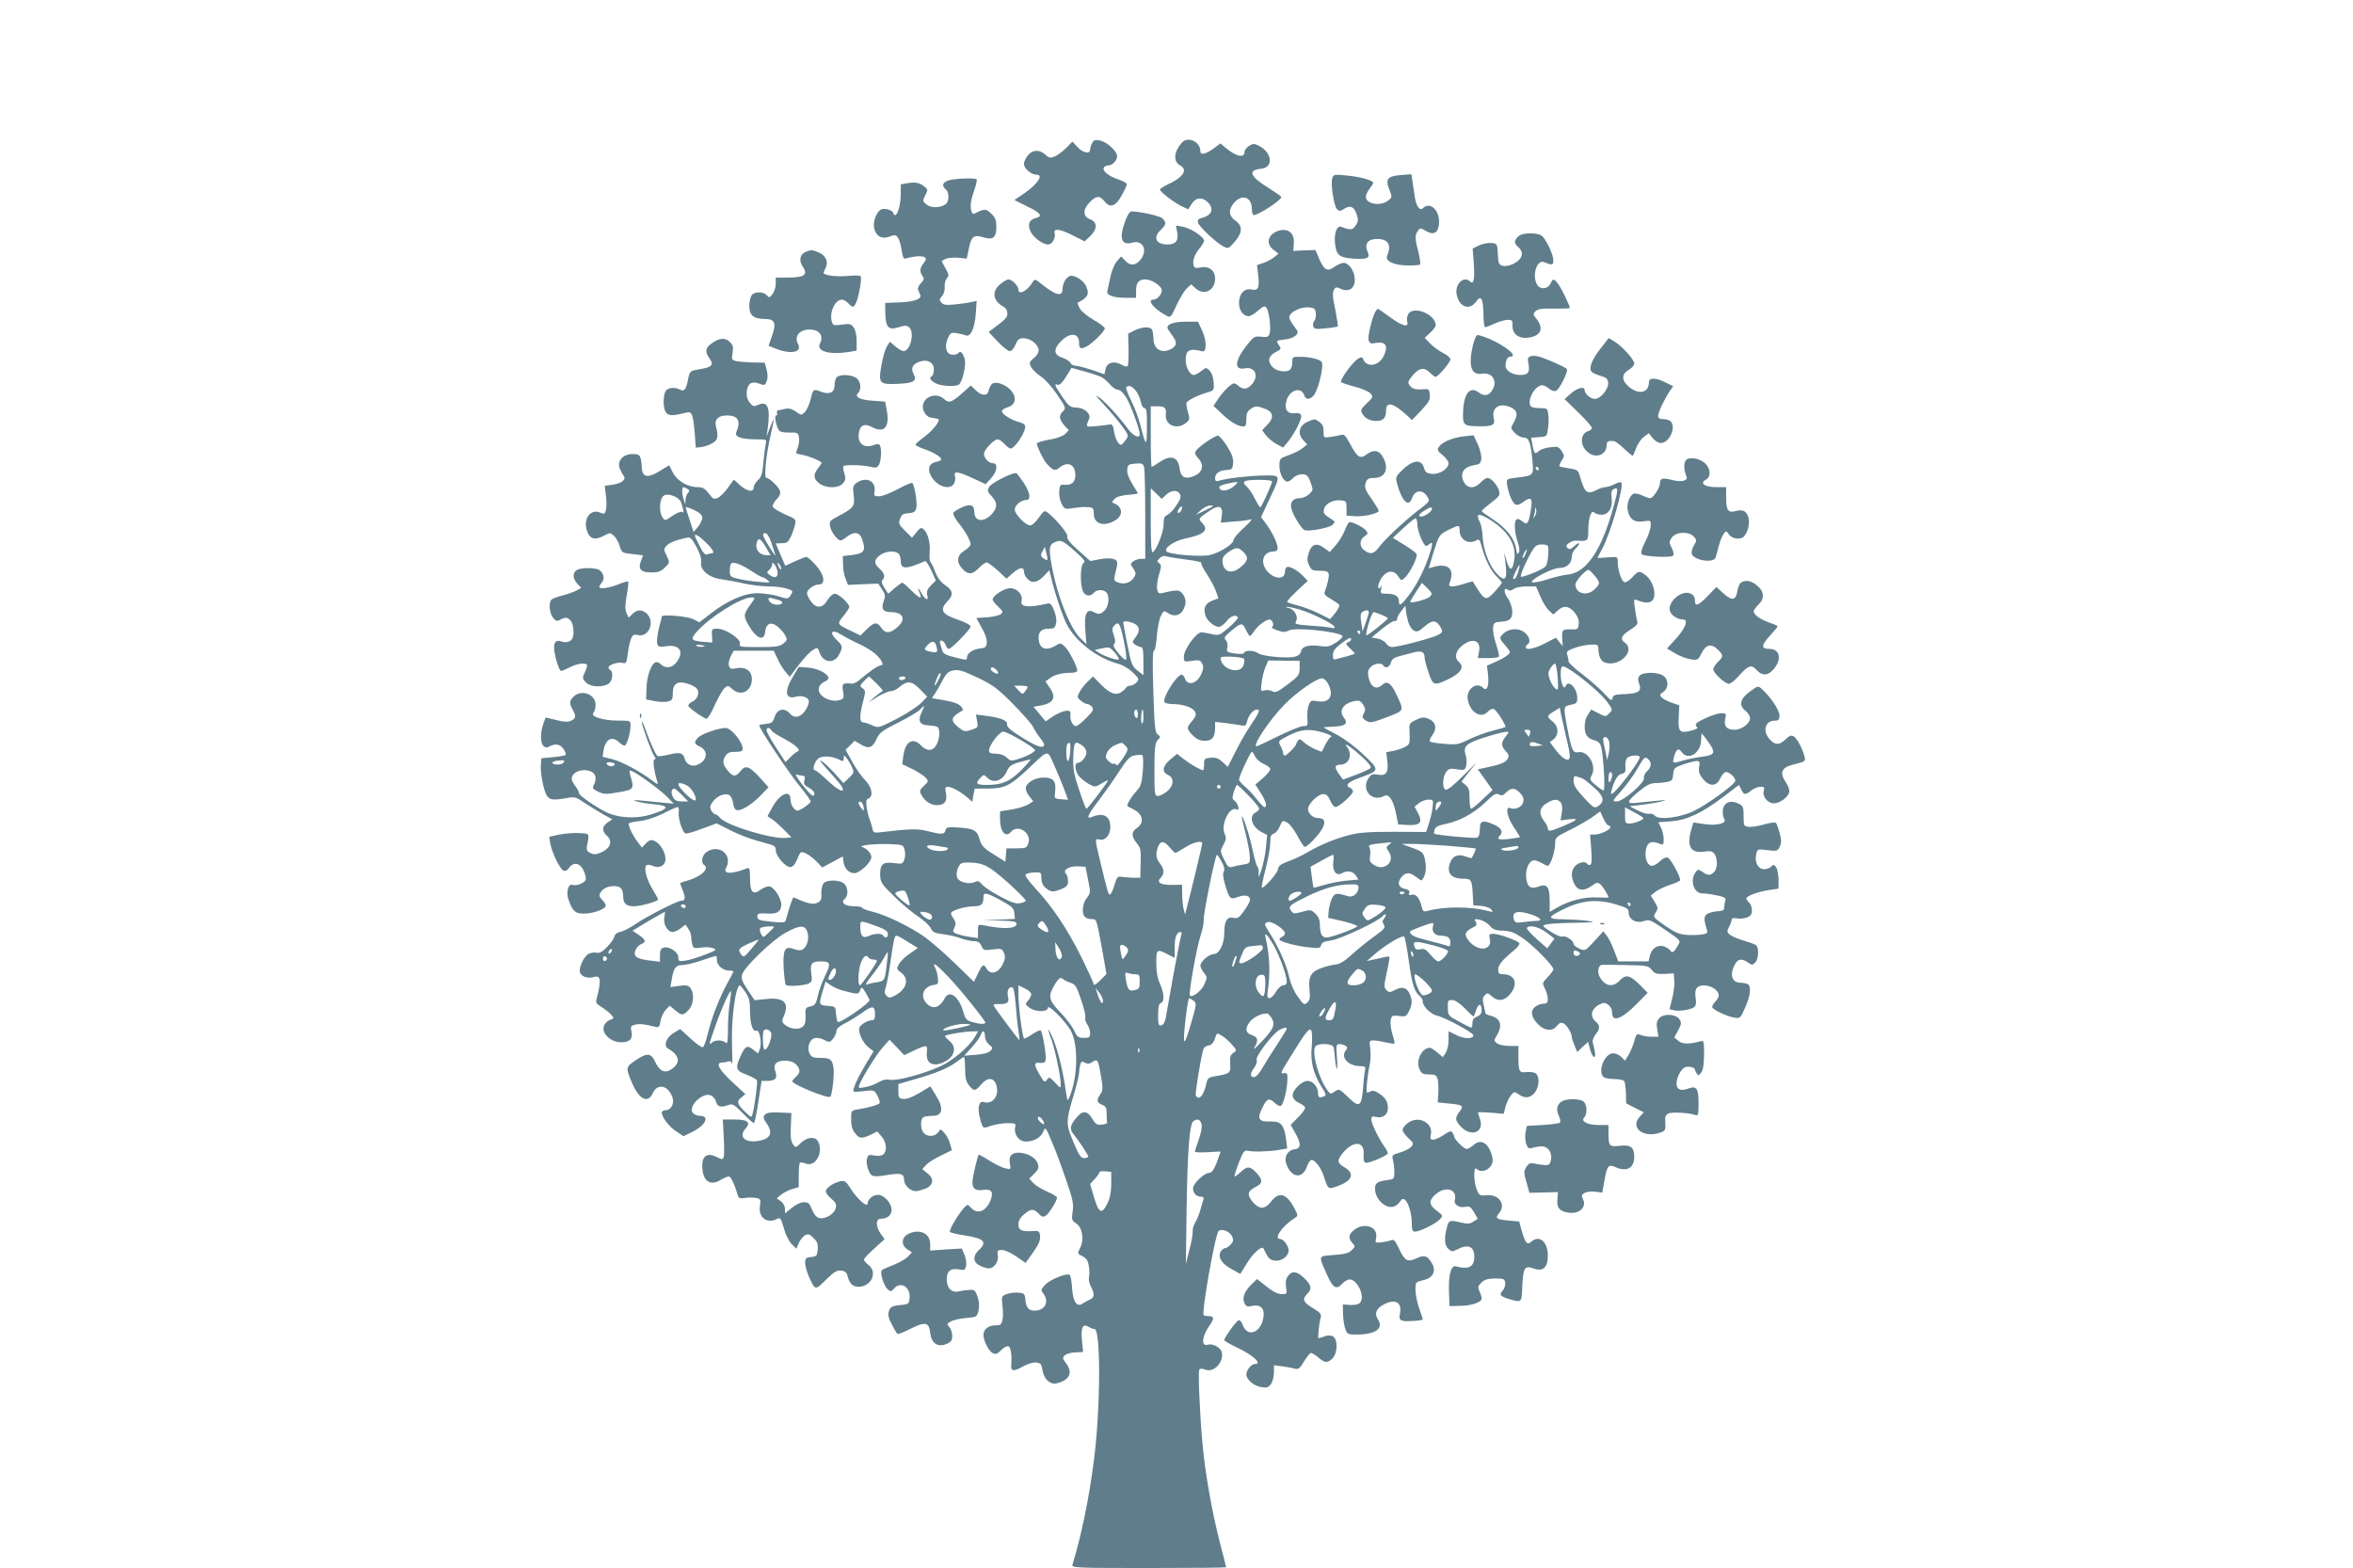 <?xml version="1.0" standalone="no"?>
<!DOCTYPE svg PUBLIC "-//W3C//DTD SVG 20010904//EN"
 "http://www.w3.org/TR/2001/REC-SVG-20010904/DTD/svg10.dtd">
<svg version="1.0" xmlns="http://www.w3.org/2000/svg"
 width="1280pt" height="853pt" viewBox="0 0 1280 853"
 preserveAspectRatio="xMidYMid meet">
<g transform="translate(0,853) scale(0.1,-0.1)"
fill="#607d8b" stroke="none">
<path d="M5941 7752 c-6 -12 -11 -28 -11 -36 0 -26 -39 -18 -69 14 l-27 30
-33 -34 c-19 -19 -47 -40 -63 -47 -25 -10 -32 -9 -52 10 -31 29 -70 27 -95 -5
-12 -15 -21 -35 -21 -45 0 -25 39 -59 67 -59 43 0 8 -52 -70 -105 l-49 -33 68
-34 c75 -36 89 -54 49 -64 -36 -9 -46 -33 -30 -71 14 -34 67 -73 97 -73 21 0
42 35 35 61 -8 29 30 24 102 -13 l61 -31 30 28 c41 39 40 77 0 92 -40 15 -41
54 -1 94 36 36 54 36 80 3 30 -38 61 -27 94 35 15 27 27 53 27 59 0 6 -22 18
-49 27 -52 17 -87 47 -76 64 3 6 14 11 24 11 26 0 54 35 47 58 -10 30 -59 71
-93 78 -25 5 -33 2 -42 -14z"/>
<path d="M6428 7753 c-43 -50 -47 -102 -8 -123 44 -23 16 -66 -69 -104 -22
-11 -41 -23 -41 -27 0 -12 71 -67 114 -89 l40 -19 18 29 c21 36 58 40 88 10
36 -36 23 -71 -31 -85 -20 -5 -25 -11 -22 -26 6 -22 96 -107 137 -129 28 -14
29 -14 62 24 44 51 45 87 4 116 -35 25 -39 56 -10 93 43 54 100 38 100 -30 0
-18 5 -33 10 -33 27 0 150 81 150 98 0 4 -32 26 -70 50 -101 62 -114 97 -40
104 70 6 61 90 -14 126 -23 12 -31 11 -52 -2 -13 -9 -24 -23 -24 -32 0 -36
-45 -26 -103 22 l-28 24 -32 -24 c-47 -35 -77 -42 -77 -19 0 53 -69 84 -102
46z"/>
<path d="M7247 7558 c-9 -34 10 -149 26 -166 13 -12 18 -12 39 2 33 22 54 12
68 -30 10 -29 9 -39 -5 -60 -16 -26 -30 -27 -78 -8 -24 9 -40 -32 -35 -88 7
-66 22 -79 99 -85 78 -5 95 3 78 39 -18 41 2 68 51 68 62 0 81 -31 56 -92 -12
-28 36 -51 109 -52 35 -1 66 2 70 5 3 4 -1 34 -9 67 -19 73 -20 93 -3 116 12
17 14 17 45 -1 41 -24 66 -10 70 40 6 71 -47 123 -87 85 -17 -18 -38 11 -45
63 -3 21 -9 58 -12 80 l-6 41 -55 -4 c-75 -6 -88 -21 -66 -77 17 -43 17 -44
-6 -62 -40 -33 -121 -19 -121 20 0 10 9 30 20 44 11 14 20 28 20 32 0 14 -69
33 -141 40 -74 7 -76 7 -82 -17z"/>
<path d="M5158 7548 c-31 -11 -36 -29 -13 -48 19 -16 19 -64 1 -79 -27 -23
-80 -24 -105 -4 -23 18 -23 20 -8 50 15 28 15 32 -1 45 -26 23 -50 29 -93 22
l-39 -7 0 -52 c0 -55 -16 -115 -31 -115 -5 0 -9 5 -9 10 0 14 -40 28 -63 22
-26 -7 -50 -66 -42 -103 10 -44 43 -62 84 -46 29 11 34 10 46 -6 7 -10 16 -41
20 -68 6 -40 10 -49 23 -45 42 12 88 16 101 7 12 -7 10 -14 -7 -36 -20 -25
-20 -46 0 -72 6 -8 2 -19 -12 -33 -12 -12 -19 -28 -16 -36 3 -8 9 -20 12 -28
9 -23 -33 -38 -115 -41 l-76 -3 1 -57 c2 -77 18 -93 73 -75 33 10 43 11 56 0
32 -26 8 -130 -30 -130 -7 0 -27 11 -44 25 l-30 26 -16 -25 c-9 -14 -23 -60
-30 -103 -18 -99 -12 -106 92 -101 85 4 103 16 83 53 -17 32 -6 55 34 68 42
14 76 -5 76 -42 0 -16 -4 -33 -10 -36 -17 -11 -11 -24 20 -40 30 -16 107 -20
126 -7 15 9 34 77 34 118 0 35 -23 73 -34 56 -4 -7 -18 -12 -32 -12 -35 0 -49
40 -29 87 14 32 18 35 47 31 18 -3 41 -8 50 -12 27 -12 50 35 56 116 l5 71
-29 -6 c-16 -4 -56 -10 -89 -13 -49 -5 -63 -3 -74 10 -12 14 -11 19 3 35 11
12 16 31 15 49 -2 16 3 37 11 47 13 15 12 22 -7 56 l-21 39 20 11 c12 6 43 9
69 7 l48 -5 11 53 c14 69 27 79 79 63 54 -16 71 -2 71 58 0 33 -6 50 -25 68
-28 29 -40 30 -77 11 -23 -12 -27 -12 -32 1 -10 26 -7 58 13 116 11 30 17 58
14 61 -10 10 -126 5 -155 -6z"/>
<path d="M6126 7340 c-41 -102 -29 -148 33 -130 62 17 88 -47 40 -99 -26 -27
-53 -27 -79 2 l-21 22 -24 -27 c-13 -16 -28 -52 -35 -85 -6 -32 -14 -66 -16
-75 -7 -24 31 -38 102 -38 l54 0 0 38 c0 44 14 62 50 62 35 0 90 -36 90 -59 0
-23 -25 -51 -46 -51 -38 0 5 -53 73 -88 20 -11 24 -8 53 57 18 39 43 80 56 92
l24 22 23 -21 c46 -43 107 -13 107 53 0 44 -34 70 -80 60 -22 -5 -32 -3 -36 9
-9 24 3 61 31 94 14 17 25 36 25 43 -1 21 -75 69 -117 76 l-36 6 6 -32 c10
-49 -6 -71 -51 -71 -64 0 -82 38 -37 80 30 28 31 41 7 63 -15 13 -118 36 -168
37 -7 0 -19 -18 -28 -40z"/>
<path d="M6950 7273 c-54 -20 -65 -70 -22 -102 l27 -21 -25 -20 c-14 -11 -40
-25 -59 -31 l-33 -11 6 -52 c9 -70 1 -89 -35 -81 -39 9 -69 -23 -69 -73 0 -41
23 -72 53 -72 9 0 32 13 50 30 29 25 37 28 46 16 14 -17 26 -106 18 -138 -6
-21 -11 -23 -46 -20 -37 4 -41 1 -80 -48 -64 -81 -69 -135 -11 -124 59 12 82
-45 36 -91 -26 -26 -46 -25 -77 2 -14 11 -20 10 -42 -8 -15 -11 -40 -40 -57
-64 l-29 -43 49 -46 c48 -45 85 -66 116 -66 10 0 14 12 14 40 0 32 5 43 26 57
23 15 30 15 68 2 53 -18 60 -49 20 -90 l-28 -29 20 -28 c12 -15 37 -36 57 -47
l37 -20 25 30 c37 46 77 123 73 143 -2 13 -11 16 -35 14 -43 -4 -59 24 -43 74
19 55 80 71 95 23 8 -23 28 -25 49 -3 18 17 44 102 48 154 3 31 0 36 -32 47
-19 6 -56 12 -82 12 -44 1 -48 -1 -48 -23 0 -42 -11 -56 -42 -56 -36 0 -64 14
-78 40 -14 26 -3 48 32 66 28 14 29 16 14 38 -15 23 -14 24 31 29 51 5 83 30
68 51 -38 51 -45 65 -40 78 10 25 67 50 105 46 30 -3 35 -7 38 -31 2 -16 -2
-35 -8 -42 -7 -8 -9 -22 -6 -31 5 -14 16 -16 68 -10 34 3 63 8 65 10 2 2 -3
38 -11 80 -18 85 -19 105 -7 124 6 10 13 11 34 1 44 -20 77 1 77 49 0 45 -31
92 -61 92 -11 0 -33 -10 -49 -21 -38 -29 -57 -19 -83 41 l-21 50 -61 -2 -60
-3 3 38 c6 60 -33 90 -88 70z"/>
<path d="M8257 7242 c-22 -24 -21 -35 3 -57 32 -29 22 -64 -23 -88 -23 -12
-47 -17 -62 -13 -21 5 -24 12 -27 64 -3 56 -3 57 -35 60 -18 2 -48 -4 -67 -13
l-35 -17 6 -78 c6 -86 0 -121 -19 -102 -35 35 -85 -14 -74 -70 14 -68 68 -89
105 -40 17 23 22 25 31 12 5 -8 10 -45 10 -82 0 -38 4 -68 9 -68 5 0 28 9 52
20 24 11 56 20 71 20 24 0 27 -4 26 -32 -2 -44 34 -72 85 -65 69 9 87 49 46
101 -20 25 -20 29 -6 43 12 12 35 16 101 14 47 0 86 1 86 3 0 12 -43 102 -61
127 -25 35 -31 36 -44 7 -13 -29 -52 -35 -70 -11 -34 44 -7 144 34 127 45 -18
51 -17 51 10 0 28 -32 99 -58 129 -22 24 -113 24 -135 -1z"/>
<path d="M4383 7160 c-30 -12 -38 -46 -19 -75 34 -51 15 -65 -86 -65 l-58 0 0
-34 c0 -19 -8 -44 -18 -56 -16 -20 -19 -21 -31 -6 -17 20 -65 21 -81 1 -7 -8
-13 -33 -14 -55 -1 -54 21 -74 80 -75 60 0 69 -20 43 -94 l-18 -52 32 -13 c87
-36 153 -24 128 23 -26 48 20 89 86 76 37 -7 52 -39 34 -73 -23 -43 50 -64
162 -46 l37 7 0 51 c0 31 -6 61 -16 74 -14 20 -21 22 -64 16 -47 -6 -49 -5
-56 20 -12 50 19 116 56 116 9 0 25 -9 35 -20 24 -26 30 -25 44 8 13 31 29
123 24 138 -2 6 -28 7 -69 3 -60 -6 -134 3 -134 17 0 3 5 14 11 26 17 32 2 68
-36 84 -39 16 -42 16 -72 4z"/>
<path d="M5796 7008 c-9 -12 -16 -35 -16 -50 0 -44 -36 -36 -113 26 -36 29
-39 29 -49 12 -27 -47 -78 -75 -78 -41 0 19 -35 55 -54 55 -8 0 -28 -12 -45
-26 -48 -40 -40 -92 20 -124 11 -6 19 -21 19 -35 0 -22 -9 -32 -78 -83 l-24
-18 49 -52 c27 -29 57 -52 66 -52 10 0 23 15 31 35 12 29 20 35 44 35 38 0 82
-35 82 -65 0 -14 -11 -32 -27 -44 -23 -19 -25 -24 -15 -46 6 -13 30 -37 53
-52 23 -15 62 -58 90 -100 49 -73 49 -73 29 -93 -22 -22 -18 -42 13 -78 l21
-22 -20 -21 c-13 -12 -45 -24 -87 -31 -37 -6 -67 -16 -67 -22 1 -15 36 -88 52
-106 32 -37 47 -44 66 -28 47 42 92 24 92 -37 0 -38 -22 -57 -62 -52 -20 2
-23 -3 -26 -35 -2 -20 4 -51 13 -68 15 -30 18 -31 63 -24 26 3 49 6 52 6 57 0
60 -2 60 -37 0 -56 56 -73 118 -35 44 27 39 75 -10 93 -10 3 -9 9 4 22 11 12
37 20 72 23 31 2 56 6 56 8 0 1 -14 25 -31 52 -20 33 -29 59 -27 78 3 26 7 29
44 32 36 3 42 0 48 -20 3 -13 6 -130 6 -260 l0 -238 -23 0 c-13 0 -31 -6 -41
-13 -18 -13 -18 -15 -1 -40 16 -25 16 -29 2 -51 -18 -27 -53 -37 -87 -24 -18
7 -21 13 -16 36 19 77 19 81 -6 91 -15 5 -43 5 -75 -1 l-52 -10 -65 58 c-47
42 -64 64 -60 76 6 20 -106 143 -124 137 -6 -2 -21 -20 -34 -39 -13 -19 -32
-36 -41 -38 -23 -5 -87 60 -87 86 0 23 35 52 62 52 28 0 22 40 -13 93 -17 26
-35 49 -39 52 -15 10 -138 -52 -150 -75 -10 -19 -8 -26 14 -49 34 -35 33 -66
-3 -102 -44 -43 -91 -35 -91 17 0 37 -21 45 -67 24 -22 -10 -44 -23 -47 -29
-4 -6 8 -30 27 -54 38 -46 67 -99 67 -119 -1 -7 -15 -22 -33 -33 -42 -26 -46
-62 -13 -98 32 -35 55 -34 91 3 16 17 35 30 42 30 8 0 35 -20 61 -44 l47 -44
33 29 c38 34 62 37 62 9 0 -11 9 -29 21 -41 25 -25 54 -18 91 21 l26 28 13
-51 c17 -74 58 -195 81 -241 48 -95 166 -186 278 -216 27 -7 60 -26 82 -48 35
-34 37 -37 21 -54 -9 -10 -24 -18 -34 -18 -10 0 -22 -6 -26 -14 -4 -7 -18 -18
-30 -25 -29 -15 -63 2 -112 53 l-35 36 -29 -28 c-16 -15 -36 -40 -44 -56 -15
-28 -14 -31 7 -48 12 -10 28 -18 35 -18 7 0 18 -7 25 -15 11 -14 7 -23 -30
-60 -24 -25 -50 -45 -57 -45 -17 0 -34 34 -30 62 2 19 -2 23 -25 21 -14 -1
-45 -14 -68 -29 l-42 -28 -33 40 -33 39 40 7 c71 13 86 45 46 100 l-21 31 24
17 c26 20 64 30 115 30 21 0 34 5 34 13 0 22 -47 112 -69 131 -21 19 -23 19
-50 3 -55 -32 -91 -14 -91 45 0 33 18 48 56 48 28 0 33 4 39 29 4 17 -1 45
-11 70 -14 35 -21 42 -38 37 -100 -23 -147 -19 -139 14 9 34 -23 70 -61 70
-34 0 -96 -40 -96 -62 0 -5 13 -23 30 -38 26 -25 28 -29 14 -41 -9 -7 -42 -15
-74 -17 l-59 -4 30 -54 c19 -33 29 -64 27 -81 -3 -24 -8 -28 -38 -31 -38 -4
-70 -26 -70 -50 0 -15 -4 -14 -92 9 -23 6 -39 17 -42 29 -3 11 -9 29 -12 40
-7 27 23 16 31 -11 4 -10 11 -19 16 -19 15 0 119 107 119 122 0 8 -31 24 -72
38 -86 29 -98 53 -53 100 33 35 30 58 -15 88 -22 15 -40 39 -52 69 -9 26 -21
50 -26 55 -5 5 -7 29 -5 53 6 47 -10 107 -33 126 -13 11 -19 8 -39 -17 l-24
-29 -37 37 c-34 33 -37 40 -28 65 8 23 16 29 46 31 31 3 38 8 43 31 5 25 -8
112 -21 133 -3 5 -38 -10 -78 -32 -41 -22 -87 -40 -103 -40 -26 0 -30 3 -26
24 11 58 -44 86 -96 50 -21 -15 -23 -22 -17 -70 7 -59 0 -68 -88 -114 -43 -23
-46 -27 -40 -55 6 -30 40 -75 57 -75 5 0 20 9 34 20 39 30 69 26 82 -11 23
-66 14 -80 -59 -89 l-45 -5 1 -46 c0 -25 6 -60 14 -78 l13 -33 82 4 83 3 20
-32 c18 -26 19 -36 10 -61 -17 -44 -5 -62 40 -62 67 0 83 -41 31 -84 -38 -33
-64 -33 -85 -1 -22 33 -39 32 -80 -9 l-33 -33 -48 23 c-82 39 -81 38 -45 83
18 22 32 44 32 49 0 19 -58 72 -78 72 -12 0 -28 -14 -41 -35 -26 -45 -61 -47
-90 -6 -12 16 -21 36 -21 44 0 19 37 47 62 47 42 0 34 53 -18 110 -20 22 -41
40 -48 40 -6 0 -34 -11 -63 -24 l-51 -24 -26 60 c-14 32 -26 60 -26 61 0 1 15
2 33 2 27 0 35 6 49 35 9 19 19 49 23 66 6 29 4 31 -55 56 -33 15 -63 33 -66
41 -3 8 6 26 20 40 17 17 23 32 19 46 -6 22 -57 71 -74 71 -14 0 -2 125 22
228 23 102 23 112 -2 47 l-19 -50 6 43 c16 114 0 153 -51 130 -25 -11 -29 -10
-47 12 -12 15 -18 35 -16 58 4 45 27 61 68 45 29 -11 32 -10 41 14 6 16 6 38
-1 63 l-10 37 -61 1 c-34 1 -75 4 -91 7 -28 7 -29 9 -23 45 5 31 3 42 -15 60
-25 25 -58 22 -100 -9 -33 -24 -36 -45 -11 -80 23 -32 16 -45 -29 -55 -14 -2
-37 -7 -52 -10 -22 -5 -28 -13 -34 -44 -10 -58 -21 -74 -44 -62 -30 16 -68 12
-80 -9 -14 -28 -13 -94 3 -115 14 -19 37 -19 108 -1 33 9 39 -5 48 -110 l6
-80 30 3 c17 2 44 11 60 21 31 18 34 34 19 95 -8 35 14 56 61 56 60 0 77 -30
50 -92 -10 -24 29 -38 107 -38 58 0 60 -1 54 -22 -3 -13 -9 -58 -13 -100 -5
-63 -10 -81 -29 -99 -13 -13 -24 -31 -24 -41 0 -28 -35 -22 -74 12 l-34 31
-32 -44 c-17 -25 -42 -49 -55 -55 -21 -10 -27 -7 -50 24 -21 27 -33 34 -61 34
-53 0 -111 34 -134 80 l-20 39 -49 -30 c-64 -40 -95 -37 -99 11 -5 74 -9 80
-51 80 -52 0 -85 -37 -70 -78 6 -14 15 -32 21 -40 17 -20 -11 -42 -61 -49
l-41 -6 6 -53 c4 -29 4 -64 0 -78 -6 -23 -9 -24 -30 -15 -53 24 -95 -33 -73
-98 14 -45 43 -54 93 -27 32 17 34 17 54 -1 11 -10 25 -35 31 -55 11 -37 13
-38 69 -44 l58 -7 -11 -30 c-18 -45 0 -64 57 -63 37 0 53 6 73 27 27 26 27 27
10 63 -17 34 -17 38 -1 55 16 17 47 30 106 43 24 5 29 1 57 -50 20 -38 28 -64
25 -82 -8 -42 42 -84 109 -93 28 -4 84 -14 122 -23 39 -8 100 -16 136 -16 64
0 129 -15 129 -29 0 -4 -6 -15 -12 -24 -12 -15 -17 -16 -63 -1 -27 9 -77 16
-111 17 -73 1 -164 -38 -258 -111 l-61 -47 -35 17 c-31 16 -170 27 -170 14 0
-2 -7 -32 -16 -65 -8 -34 -12 -71 -9 -82 6 -19 12 -20 52 -14 71 10 97 -32 52
-89 -23 -30 -60 -34 -84 -10 -8 9 -21 14 -29 11 -24 -9 -48 -77 -49 -140 l-2
-62 46 -9 c26 -5 58 -6 73 -2 23 6 26 12 26 46 0 51 26 68 80 51 21 -6 43 -18
50 -26 18 -21 5 -60 -25 -73 -15 -7 -23 -17 -20 -23 10 -16 86 -69 99 -69 6 0
26 33 44 74 19 41 42 82 53 92 18 16 20 16 42 -4 46 -43 107 -13 107 53 0 45
-33 69 -83 60 -30 -6 -36 -4 -42 14 -3 11 1 33 10 51 l16 30 109 0 109 0 20
-42 c10 -24 30 -56 43 -72 l24 -28 49 65 c28 36 62 73 77 81 25 16 26 15 36
-13 20 -58 80 -64 107 -11 21 40 19 48 -14 79 -43 41 -26 61 25 29 22 -14 66
-37 99 -52 33 -15 75 -41 93 -59 32 -31 42 -57 22 -57 -13 0 -65 -36 -106 -72
-17 -16 -39 -28 -50 -27 -50 5 -55 1 -48 -41 6 -35 4 -41 -17 -48 -29 -11 -77
1 -102 27 -24 24 -15 58 19 73 14 6 23 16 21 22 -8 24 -59 50 -109 54 l-53 4
-32 -54 c-48 -79 -41 -125 16 -108 33 9 71 -4 71 -25 0 -21 -19 -57 -39 -72
-24 -18 -46 -16 -66 7 -29 32 -67 23 -81 -20 -10 -30 -16 -35 -48 -38 -20 -2
-36 -5 -36 -7 0 -19 165 -266 230 -344 27 -33 50 -65 50 -71 0 -10 -57 -50
-72 -50 -17 0 -38 34 -38 61 0 57 -59 31 -100 -45 l-25 -46 25 -17 c14 -9 43
-35 65 -57 l40 -41 -28 -3 c-75 -9 -323 67 -359 108 -9 11 -21 20 -27 20 -6 0
-15 10 -22 21 -9 18 -7 26 9 48 24 33 67 49 90 35 9 -6 18 -25 20 -43 2 -18 9
-34 17 -37 22 -9 78 24 129 75 l47 48 -46 51 c-58 64 -79 72 -106 38 -25 -32
-40 -33 -66 -3 -30 33 -35 57 -18 83 12 19 24 24 55 24 30 0 40 4 40 16 0 38
-62 114 -93 114 -36 0 -129 -32 -148 -51 -26 -26 -24 -36 9 -51 48 -23 39 -78
-16 -99 -30 -12 -60 4 -68 35 -7 31 -28 36 -89 20 -28 -6 -54 -10 -58 -7 -10
6 -40 73 -67 148 -10 28 -19 45 -19 38 -1 -17 56 -172 69 -188 8 -9 8 -14 0
-17 -10 -3 -3 -58 16 -122 5 -16 2 -15 -27 7 -72 54 -167 104 -218 117 l-53
13 5 34 c11 64 48 82 87 43 12 -12 25 -18 30 -15 12 7 30 72 30 108 0 27 0 27
-70 27 -80 0 -151 23 -132 42 7 7 12 27 12 44 0 58 -78 86 -120 44 -23 -23
-24 -36 -5 -70 20 -35 18 -49 -9 -61 -17 -8 -38 -7 -80 4 l-58 14 -9 -25 c-31
-82 -15 -157 29 -133 33 18 60 13 78 -14 9 -14 14 -28 11 -32 -4 -3 -35 -9
-69 -12 l-63 -6 -3 -39 c-2 -22 4 -70 13 -108 20 -79 31 -86 120 -71 53 10 56
9 107 -26 29 -19 75 -47 101 -62 l48 -26 -25 -17 c-31 -20 -33 -46 -6 -71 33
-29 23 -66 -23 -89 -32 -15 -43 -16 -64 -7 -20 9 -24 17 -20 39 14 70 16 67
-41 70 -30 2 -78 -2 -109 -8 l-55 -12 5 -34 c8 -49 53 -143 72 -150 10 -4 22
1 31 15 24 34 59 27 79 -15 9 -19 14 -42 11 -50 -7 -18 -51 -35 -71 -28 -23 9
-37 -38 -23 -78 22 -65 37 -78 84 -78 46 0 107 20 118 39 4 5 -2 19 -14 31
-25 25 -25 35 0 60 22 22 79 27 98 8 7 -7 12 -26 12 -43 0 -41 16 -55 60 -55
36 0 130 27 130 37 0 3 -14 29 -31 57 -33 53 -49 119 -31 130 6 3 22 1 35 -5
34 -15 67 3 67 37 0 48 -42 104 -79 104 -6 0 -19 -9 -30 -21 l-19 -20 -25 33
c-24 31 -47 79 -47 97 0 5 26 11 57 14 36 4 84 19 129 41 39 20 76 36 81 36 5
0 7 -15 5 -32 -3 -32 19 -101 36 -112 5 -3 45 8 89 25 l81 30 68 -34 c67 -34
126 -55 212 -77 35 -9 42 -15 42 -36 0 -14 14 -40 33 -61 40 -42 61 -40 82 9
7 18 16 36 20 40 11 10 55 -15 89 -51 l29 -30 56 30 56 30 3 -28 c5 -37 29
-63 60 -63 29 0 92 60 92 87 0 21 -24 47 -50 55 -26 9 72 19 149 16 73 -3 75
-4 82 -31 4 -16 4 -40 -2 -54 -9 -23 -12 -24 -57 -18 -60 8 -76 -7 -74 -68 2
-38 9 -48 76 -113 40 -40 99 -89 130 -109 31 -21 62 -50 69 -64 10 -22 21 -27
67 -33 30 -4 73 -13 95 -22 22 -8 54 -15 71 -16 23 0 34 -6 43 -26 11 -24 14
-25 61 -19 46 6 50 5 61 -18 9 -21 8 -32 -7 -64 -23 -46 -65 -58 -86 -24 -18
30 -23 27 -48 -25 l-22 -45 -102 99 c-55 54 -130 119 -166 145 -83 58 -216
122 -286 138 -30 7 -54 16 -54 21 0 4 -20 8 -44 8 -50 0 -75 20 -51 40 21 17
19 63 -3 83 -24 22 -95 22 -112 2 -7 -9 -13 -34 -12 -56 2 -33 -2 -41 -23 -51
-23 -10 -54 -3 -127 30 -5 3 -19 -36 -44 -126 -3 -11 -19 -12 -71 -7 -77 8
-83 11 -83 31 0 15 6 17 63 14 46 -2 67 13 67 50 0 33 -39 94 -64 98 -10 2
-32 -6 -48 -18 -42 -31 -58 -14 -58 62 0 47 -3 59 -14 55 -87 -34 -135 -33
-116 2 38 71 -40 133 -108 85 -23 -16 -30 -58 -12 -69 32 -20 -17 -65 -92 -86
-21 -5 -38 -12 -38 -15 0 -2 7 -21 15 -40 15 -38 13 -54 -9 -54 -21 0 -187
-85 -246 -125 -30 -21 -68 -41 -85 -44 -19 -4 -31 -14 -33 -26 -2 -11 -19 -36
-39 -56 -25 -26 -40 -35 -57 -32 -13 3 -33 0 -44 -6 -26 -14 -55 -76 -47 -101
7 -23 44 -35 76 -25 37 12 41 -18 15 -116 -7 -23 -3 -29 26 -47 19 -12 42 -30
52 -41 18 -20 18 -21 -7 -30 -16 -6 -29 -21 -33 -37 -10 -39 41 -84 95 -84 47
0 65 19 56 59 -6 27 -3 31 20 37 24 6 49 3 107 -11 23 -6 26 -3 31 31 3 20 16
47 28 60 l22 23 29 -24 c37 -31 43 -31 73 0 28 28 34 89 11 120 -11 15 -21 17
-61 12 l-48 -7 7 41 c10 62 22 79 57 79 17 0 64 11 105 25 41 14 77 25 79 25
3 0 5 -11 5 -24 0 -28 33 -56 67 -56 13 0 23 -2 23 -5 0 -2 -16 -33 -35 -67
-43 -79 -83 -183 -105 -272 -9 -39 -21 -71 -27 -73 -6 -2 -36 19 -67 48 l-56
51 -32 -19 c-43 -25 -61 -71 -34 -87 61 -35 70 -75 24 -109 -38 -29 -69 -17
-93 35 -24 52 -45 53 -113 6 -48 -33 -49 -37 -13 -121 38 -88 86 -112 112 -54
25 56 84 44 107 -23 12 -34 -8 -70 -39 -70 -10 0 -19 -6 -19 -12 0 -25 40 -78
79 -103 l39 -26 51 25 c72 37 93 86 37 86 -13 0 -30 7 -37 16 -29 36 57 117
100 94 12 -6 24 -22 27 -35 7 -27 26 -31 67 -16 21 8 31 3 78 -45 29 -30 56
-54 60 -54 4 0 15 52 24 115 l18 115 31 0 c44 0 57 15 44 51 -14 40 4 59 53
59 26 0 46 -7 59 -20 25 -25 25 -46 0 -67 -11 -10 -20 -21 -20 -25 0 -17 195
-97 207 -84 10 10 23 126 17 158 -7 46 -17 53 -74 53 -36 0 -46 4 -56 24 -16
31 0 77 28 84 12 3 35 -1 51 -10 29 -15 32 -14 49 7 10 12 18 31 18 41 0 12
16 27 48 43 26 13 69 40 97 60 53 38 65 35 65 -16 0 -18 -5 -28 -15 -28 -25 0
-64 -23 -70 -41 -8 -25 18 -82 50 -107 l27 -21 -35 -58 c-41 -69 -62 -110 -72
-142 -7 -23 -7 -23 51 -17 58 7 59 7 77 -24 9 -18 15 -36 12 -41 -6 -9 -60
-25 -117 -34 -38 -6 -38 -6 -38 -54 0 -34 6 -56 21 -75 24 -31 36 -32 85 -9
l36 18 24 -28 c27 -32 31 -78 9 -97 -9 -8 -28 -10 -49 -6 -30 6 -34 4 -40 -19
-4 -14 0 -40 8 -60 16 -38 23 -40 110 -26 66 11 84 5 84 -27 0 -29 34 -62 63
-62 11 0 35 7 54 14 44 19 48 55 8 85 l-26 21 21 23 c12 13 49 36 81 51 l59
29 -10 36 c-6 20 -19 46 -31 58 -20 23 -20 23 -34 3 -17 -24 -56 -26 -77 -4
-21 21 -21 80 0 88 9 3 31 6 49 6 54 0 60 42 15 113 l-29 47 -60 -36 c-39 -23
-69 -34 -87 -32 -25 3 -27 7 -27 42 l0 39 94 27 c111 32 181 61 225 95 18 14
35 25 38 25 3 0 6 -29 6 -64 0 -49 5 -69 21 -90 26 -33 35 -33 66 4 33 40 68
40 82 0 20 -58 -18 -111 -68 -95 -26 8 -35 -33 -20 -88 15 -58 15 -58 61 -41
22 7 62 14 88 14 45 0 47 -1 42 -25 -7 -37 22 -75 58 -75 44 0 81 21 95 53 12
29 12 29 49 -59 21 -49 55 -142 77 -207 35 -100 40 -126 34 -167 -6 -44 -5
-50 19 -65 34 -22 45 -89 22 -133 -16 -31 -16 -32 13 -46 21 -11 30 -25 34
-53 4 -21 4 -48 1 -59 -3 -12 1 -35 10 -52 22 -42 20 -61 -6 -72 -13 -6 -31
-16 -40 -22 -30 -21 -51 11 -56 84 -2 35 -8 67 -12 72 -13 13 -104 -22 -133
-52 -25 -26 -26 -30 -12 -48 35 -46 10 -94 -48 -94 -31 0 -45 16 -49 60 -3 32
-6 35 -39 38 -19 2 -48 -2 -63 -8 -28 -10 -28 -13 -23 -61 4 -28 4 -64 0 -80
-5 -25 -10 -29 -39 -29 -37 0 -64 -22 -64 -51 0 -33 27 -87 49 -99 18 -9 25
-7 47 15 14 15 32 24 40 21 13 -5 19 -47 15 -103 -3 -33 13 -35 63 -7 26 15
57 24 73 22 24 -3 29 -9 34 -42 8 -49 42 -80 78 -71 70 17 89 59 50 109 -19
25 -20 29 -7 43 9 8 34 16 58 16 l42 2 -6 60 c-7 72 3 96 34 78 11 -7 26 -13
34 -13 35 0 33 -441 -4 -720 -27 -209 -69 -409 -116 -562 -5 -17 19 -18 415
-18 232 0 421 2 421 4 0 2 -16 66 -36 142 -42 165 -79 375 -93 534 -15 167
-24 387 -17 399 5 7 15 7 33 0 47 -18 102 42 89 96 -6 25 -50 48 -76 40 -38
-12 -32 46 10 105 26 37 25 50 -3 50 -13 0 -26 2 -29 5 -13 14 62 439 81 458
16 16 61 -2 73 -28 9 -21 8 -28 -7 -45 -10 -11 -24 -20 -31 -20 -7 0 -18 -9
-24 -19 -16 -31 6 -66 60 -95 l47 -26 38 61 c31 51 79 93 88 78 1 -2 9 -17 17
-34 12 -22 24 -31 47 -33 35 -4 73 25 73 56 0 24 -28 62 -46 62 -37 0 9 68 75
111 23 15 23 15 6 49 -44 87 -86 101 -129 45 -34 -45 -65 -46 -101 -4 -33 40
-29 59 15 82 41 20 41 38 2 80 -32 34 -49 34 -84 0 -15 -14 -30 -25 -32 -22
-2 2 8 36 23 74 23 59 30 69 47 65 28 -7 112 -5 168 4 l48 8 -6 51 c-11 77
-27 97 -80 96 -71 -3 -81 13 -46 81 23 45 34 49 66 19 12 -12 27 -18 32 -15
13 8 33 83 35 136 2 38 -1 45 -15 42 -24 -4 -24 -1 22 73 91 149 113 177 123
159 5 -9 6 -47 3 -85 -9 -82 8 -150 53 -221 24 -38 27 -47 14 -52 -26 -10 -33
-7 -33 17 0 34 -28 67 -56 67 -34 0 -86 -53 -82 -82 2 -14 15 -29 35 -38 18
-8 33 -21 33 -27 0 -7 -18 -31 -40 -53 l-39 -39 24 -43 c34 -58 33 -86 -2 -90
-41 -5 -61 -45 -43 -87 29 -71 87 -74 110 -6 6 19 18 35 25 35 19 0 52 -44 66
-88 23 -72 24 -73 71 -56 84 29 100 69 43 103 -43 25 -44 40 -5 85 57 64 115
56 108 -16 -2 -26 1 -39 10 -43 16 -6 122 39 122 52 0 4 -9 22 -21 38 -34 51
-69 123 -69 145 0 17 4 19 24 14 38 -9 66 11 66 49 -1 36 -13 56 -52 81 -21
13 -31 15 -47 7 -19 -10 -19 -8 -15 47 3 31 9 76 15 99 5 23 6 62 3 87 -6 44
-5 46 17 46 13 0 44 -5 68 -11 24 -5 45 -8 47 -6 2 1 -3 25 -12 52 -8 28 -12
62 -9 76 6 25 9 27 45 22 35 -5 40 -3 54 25 19 37 20 62 4 96 -15 34 -40 41
-79 21 -28 -15 -33 -15 -47 -1 -14 14 -14 23 2 97 10 44 16 83 14 85 -2 2 -31
-3 -63 -11 l-60 -13 43 37 c60 52 151 106 161 95 4 -5 16 -65 25 -133 17 -124
30 -166 60 -190 9 -8 16 -21 16 -31 0 -25 44 -68 77 -75 44 -10 198 -93 198
-107 0 -21 -51 -21 -94 2 l-41 20 0 -48 c0 -27 -7 -57 -16 -70 l-15 -23 -31
26 c-16 14 -34 25 -39 25 -45 0 -79 -71 -57 -117 11 -24 20 -28 53 -28 33 0
39 -4 46 -26 3 -15 5 -49 3 -76 l-3 -50 59 -6 c77 -7 85 -12 60 -44 -27 -34
-25 -49 9 -84 57 -57 126 -27 102 43 -6 17 -11 33 -11 36 0 3 31 2 70 -1 l70
-6 10 39 c6 21 18 48 29 61 17 21 19 22 42 6 34 -24 64 -21 88 9 24 31 28 86
6 104 -8 7 -30 10 -50 8 -41 -5 -45 2 -45 83 l0 59 -48 0 c-27 0 -57 6 -68 14
-18 14 -18 16 -1 44 32 56 20 93 -36 107 -15 4 -27 10 -27 14 0 3 -4 23 -9 44
-7 29 -6 41 6 53 14 14 18 13 37 -5 32 -30 69 -27 100 10 47 56 28 109 -38
109 -21 0 -26 5 -26 26 0 25 22 52 88 106 18 16 31 32 27 37 -8 14 -111 51
-141 51 -23 0 -25 -3 -20 -26 15 -59 -52 -74 -104 -23 -37 38 -36 59 6 80 27
13 30 18 22 34 -10 16 -8 17 21 12 17 -4 42 -18 54 -32 18 -21 32 -27 74 -28
41 -2 62 -10 107 -41 59 -41 166 -149 166 -169 0 -6 -14 -25 -31 -43 -30 -31
-30 -32 -15 -62 9 -17 16 -42 16 -57 0 -20 -5 -25 -24 -25 -13 0 -34 -8 -46
-18 -27 -22 -20 -59 20 -97 35 -34 77 -36 99 -6 11 15 23 20 34 15 18 -6 47
-53 47 -74 0 -6 7 -27 15 -47 l15 -36 29 28 30 27 11 -41 c13 -49 35 -57 25
-8 -4 17 -8 39 -11 48 -2 9 5 27 16 42 25 32 25 48 0 70 -33 28 -24 69 20 92
23 12 30 12 49 -1 13 -10 21 -26 21 -45 0 -53 54 -32 139 55 l54 55 -45 46
c-52 51 -75 56 -108 20 -37 -39 -81 -30 -109 23 -13 25 -6 61 12 63 7 1 66 1
132 -1 114 -2 121 -3 140 -26 17 -21 27 -24 70 -22 l50 3 3 -42 c2 -23 -4 -66
-12 -97 l-14 -56 24 -6 c28 -7 94 3 111 18 9 7 11 24 7 49 -4 25 -2 44 6 54
15 18 53 19 83 4 42 -23 48 -48 17 -79 -12 -12 -18 -25 -15 -31 10 -15 77 -47
116 -54 35 -7 36 -6 62 53 29 63 35 116 15 128 -7 4 -26 8 -42 8 -42 1 -57 41
-33 91 18 39 40 44 76 19 21 -15 24 -15 38 -1 21 20 23 87 3 97 -8 5 -40 16
-70 25 -30 9 -62 23 -72 32 -14 13 -14 18 -2 41 8 15 14 33 14 39 0 8 9 11 28
7 15 -3 39 -1 55 5 21 8 27 17 27 40 0 15 -7 34 -15 41 -8 7 -15 17 -15 22 0
14 62 37 122 46 l53 8 0 51 c-1 28 -7 58 -14 67 -12 14 -15 14 -28 0 -9 -8
-27 -14 -42 -12 -30 4 -47 41 -37 83 7 27 8 27 61 20 52 -6 55 -5 67 20 9 21
9 36 -1 73 -7 26 -16 51 -20 55 -5 5 -34 1 -65 -8 -30 -9 -68 -15 -83 -13 -27
3 -28 5 -28 58 0 50 -2 56 -29 69 -44 21 -80 5 -84 -37 -2 -18 2 -39 7 -46 20
-24 -40 -40 -108 -29 l-59 9 -11 -37 c-27 -91 -5 -132 67 -122 37 5 47 3 58
-12 19 -25 18 -80 -2 -99 -20 -20 -34 -20 -63 1 -23 15 -25 15 -37 -2 -33 -44
-10 -115 36 -115 16 0 52 -5 80 -11 39 -8 50 -15 46 -26 -3 -8 -6 -24 -6 -36
0 -18 -6 -22 -34 -24 -19 -1 -44 -7 -56 -13 -22 -12 -23 -29 -5 -87 6 -17 2
-22 -22 -26 -15 -3 -53 -5 -83 -3 -47 3 -65 11 -122 50 -67 47 -67 48 -52 71
15 23 14 27 -5 59 l-21 34 26 21 c14 11 51 28 80 38 30 9 54 21 54 25 0 22
-52 117 -67 122 -10 4 -26 -3 -43 -19 -14 -14 -34 -25 -43 -25 -23 0 -39 34
-35 77 4 46 27 62 68 46 30 -11 30 -11 30 23 0 19 -7 48 -15 63 l-14 28 70 5
c86 7 168 45 286 135 l83 63 12 -25 c14 -30 22 -31 55 -5 14 11 37 20 50 20
20 0 23 -4 18 -20 -10 -32 20 -70 54 -70 33 0 76 31 84 60 3 12 -5 35 -20 57
-33 49 -21 78 39 93 71 18 71 18 64 46 -11 43 -40 96 -58 108 -14 8 -23 5 -47
-18 -31 -30 -56 -30 -84 2 -41 45 -25 102 29 102 20 0 24 5 24 29 0 28 -50
102 -97 144 -19 17 -21 16 -61 -13 -55 -39 -65 -76 -29 -105 15 -11 27 -30 27
-42 0 -29 -46 -63 -85 -63 -42 0 -59 20 -50 60 6 28 5 30 -22 30 -30 0 -126
-41 -137 -58 -3 -6 -1 -14 6 -18 7 -5 -6 -12 -33 -19 -62 -16 -71 -6 -67 73
l3 65 -40 14 c-22 7 -47 20 -55 28 -13 13 -12 17 8 31 30 20 30 68 0 88 -30
21 -111 21 -129 0 -10 -12 -10 -22 -2 -44 15 -40 -3 -53 -80 -56 -53 -2 -62
-5 -65 -22 -3 -17 -10 -13 -45 25 -23 25 -76 72 -118 104 -42 31 -76 63 -76
71 0 7 -3 23 -7 35 -6 18 -1 23 36 37 24 9 63 18 88 19 42 2 45 0 45 -23 1
-43 15 -70 41 -76 79 -20 162 68 103 110 -28 19 -20 39 31 71 34 22 41 31 36
48 -4 12 -9 44 -13 71 -6 46 -5 49 13 41 38 -15 64 -17 79 -5 32 26 9 112 -37
144 -31 22 -36 21 -69 -15 -17 -18 -35 -29 -43 -26 -16 7 -36 67 -36 111 0 28
0 28 -55 24 -30 -3 -55 -4 -55 -3 0 2 11 22 24 46 47 85 124 353 105 365 -5 2
-22 -2 -38 -11 -17 -8 -38 -15 -48 -15 -10 0 -31 -7 -47 -15 -52 -27 -65 -17
-90 69 -11 39 -14 41 -60 48 -26 4 -50 9 -53 11 -2 3 3 17 12 31 16 24 16 28
0 52 -15 24 -22 26 -61 21 -25 -2 -53 -12 -63 -21 -22 -20 -26 -15 -35 36 l-7
37 43 3 c43 3 43 3 49 48 4 25 4 60 1 78 -4 30 -7 32 -49 32 -30 0 -45 5 -49
15 -16 41 38 121 73 108 10 -3 26 -13 35 -21 10 -8 24 -12 33 -8 17 6 67 105
59 118 -5 8 -78 42 -136 63 -20 8 -46 11 -58 8 -18 -5 -21 -11 -16 -38 10 -49
-1 -65 -43 -65 -43 0 -81 23 -81 50 0 29 11 50 26 50 44 0 -21 55 -110 95 -33
14 -64 24 -70 22 -7 -3 -17 -28 -24 -57 -26 -112 -9 -163 52 -153 57 9 86 -45
50 -95 -18 -26 -42 -28 -70 -7 -48 36 -81 -5 -85 -104 -3 -75 2 -79 91 -80 69
-1 85 8 76 43 -14 56 29 87 88 62 41 -17 46 -41 19 -87 -16 -28 -16 -29 7 -54
13 -14 34 -25 47 -25 30 0 40 -26 49 -123 8 -85 9 -84 -91 -96 -48 -6 -50 -7
-47 -34 6 -45 27 -100 44 -110 11 -7 24 -3 45 13 43 31 52 21 40 -47 -11 -71
-20 -82 -46 -59 -11 10 -25 15 -30 11 -16 -9 -13 -67 4 -120 10 -29 13 -51 7
-61 -7 -13 -11 -7 -15 23 -9 55 -54 111 -126 158 -33 22 -61 42 -61 45 0 3 23
23 51 45 44 33 50 42 44 64 -8 31 -43 71 -63 71 -8 0 -25 -11 -38 -25 -39 -42
-85 -31 -99 25 -8 35 15 61 61 69 34 5 39 10 42 35 2 17 -7 52 -19 79 l-23 49
-56 -6 c-62 -8 -118 -32 -134 -59 -9 -14 -5 -22 22 -43 17 -14 32 -34 32 -44
0 -30 -49 -61 -89 -58 -31 3 -37 8 -46 36 -14 49 -67 38 -127 -25 -26 -27 -27
-32 -17 -68 26 -93 62 -127 80 -75 18 49 63 49 89 -1 8 -14 0 -24 -43 -56 -66
-48 -195 -167 -226 -210 -27 -37 -46 -41 -79 -17 -28 20 -28 57 0 76 21 14 21
17 8 33 -14 17 -69 45 -88 45 -5 0 -17 -20 -26 -44 -9 -24 -31 -61 -49 -81
l-33 -38 -31 22 c-41 31 -69 21 -84 -28 -9 -31 -9 -44 3 -67 12 -26 19 -29 58
-29 34 0 45 -4 48 -17 3 -16 -8 -63 -22 -98 -5 -11 5 -23 33 -38 22 -13 43
-27 46 -32 3 -6 -6 -25 -21 -44 l-28 -34 -58 29 c-32 16 -83 36 -114 44 -32 8
-59 17 -62 20 -3 3 21 30 53 60 l59 55 -25 26 c-29 31 -76 57 -89 49 -6 -3
-10 -15 -10 -25 0 -46 -61 -42 -99 6 -38 49 -19 103 37 104 15 0 22 6 22 20 0
25 -33 92 -67 136 l-23 31 44 94 c66 141 68 134 -39 132 -81 -2 -192 -15 -237
-29 -13 -4 -18 0 -18 14 0 27 23 43 62 45 30 2 33 5 36 37 2 26 -6 50 -33 93
-20 31 -42 57 -50 57 -17 0 -106 -61 -119 -82 -8 -13 -5 -22 12 -41 38 -40 22
-84 -35 -101 -41 -13 -60 1 -66 46 -9 64 -48 76 -111 33 -20 -14 -39 -25 -41
-25 -3 0 -5 74 -5 165 l0 165 29 0 c48 0 57 -7 53 -44 -7 -58 60 -87 109 -47
21 17 22 21 11 60 -7 23 -10 46 -7 51 9 14 61 40 109 54 41 12 41 13 38 57 -2
26 -10 51 -22 63 -18 18 -19 18 -46 -3 -14 -11 -33 -21 -40 -21 -21 0 -44 42
-44 81 0 55 20 66 90 48 25 -7 25 58 -1 113 l-22 48 -67 0 c-73 0 -113 -18
-95 -43 6 -8 19 -27 29 -42 23 -32 14 -55 -28 -70 -45 -16 -81 11 -81 61 -1
21 -4 45 -9 52 -10 17 -55 14 -95 -6 l-34 -17 2 -82 c1 -46 -1 -87 -4 -93 -4
-7 -16 -4 -34 6 -40 23 -80 12 -87 -24 l-6 -28 -66 23 c-37 12 -77 23 -89 23
-12 0 -26 7 -31 17 -5 9 -25 21 -43 27 -48 16 -50 47 -6 91 49 49 97 44 97
-10 0 -32 9 -36 41 -20 33 18 99 83 99 99 0 6 -28 27 -61 46 -35 20 -67 47
-76 63 -8 16 -13 30 -11 30 54 27 65 46 48 86 -12 31 -54 61 -84 61 -8 0 -22
-10 -30 -22z m197 -530 c11 -6 31 -23 45 -39 13 -16 32 -29 43 -29 11 0 29
-16 44 -40 25 -39 75 -175 75 -203 0 -24 -35 -9 -61 26 -45 62 -122 147 -158
174 -27 20 -21 10 24 -38 33 -35 78 -88 98 -116 38 -52 38 -53 20 -77 -10 -14
-21 -26 -24 -26 -15 0 -33 35 -39 73 -4 30 -10 41 -20 38 -8 -1 -42 -6 -74 -9
-63 -5 -61 -8 -41 41 11 26 -28 59 -69 60 -35 1 -41 6 -77 58 -42 63 -47 74
-25 66 10 -4 25 11 45 43 l30 49 72 -20 c40 -11 81 -25 92 -31z m186 -74 c11
-14 23 -41 27 -60 3 -19 12 -34 20 -34 11 0 14 -21 13 -102 0 -111 -5 -110
-35 7 -9 38 -32 99 -50 134 -18 36 -30 69 -28 73 10 16 33 8 53 -18z m2191
-424 c0 -5 -2 -10 -4 -10 -3 0 -8 5 -11 10 -3 6 -1 10 4 10 6 0 11 -4 11 -10z
m-1450 -69 c0 -13 -58 -141 -64 -141 -3 0 -17 21 -30 48 -13 26 -33 56 -45 66
-16 15 -18 21 -9 28 18 11 148 10 148 -1z m-209 -27 c-31 -26 -71 -30 -78 -7
-3 7 13 16 39 21 67 15 72 14 39 -14z m-2971 -14 c12 -7 12 -12 2 -22 -6 -6
-12 -23 -13 -37 l-1 -26 -8 25 c-11 33 -12 70 -2 70 4 0 14 -5 22 -10z m5040
-87 c-66 -246 -150 -371 -255 -379 -25 -3 -72 -14 -105 -25 -33 -11 -70 -19
-82 -17 -33 4 102 78 144 78 40 0 68 25 68 60 0 15 9 35 20 45 11 10 20 23 20
28 0 6 -11 0 -25 -13 -20 -19 -28 -21 -38 -11 -9 10 -8 15 8 27 11 8 29 14 40
13 63 -4 65 -3 65 55 0 68 16 114 32 98 7 -7 24 -12 40 -12 39 0 62 38 55 90
-4 31 -1 42 11 49 25 14 26 0 2 -86z m-2437 55 c28 27 63 28 76 4 7 -14 2 -29
-20 -62 -17 -25 -39 -48 -50 -52 -15 -6 -19 -17 -19 -50 0 -43 -38 -139 -59
-152 -8 -5 -11 43 -11 170 l0 178 30 -29 30 -29 23 22z m-2670 -10 c15 -7 30
-22 33 -33 16 -55 16 -57 4 -50 -6 4 -29 -6 -52 -21 -39 -27 -41 -28 -54 -9
-16 22 -18 78 -4 106 12 22 35 24 73 7z m147 -115 c0 -12 -11 -34 -23 -49
l-24 -28 -21 64 c-12 35 -22 67 -22 70 0 4 20 -3 45 -14 33 -16 45 -27 45 -43z
m2607 42 c-4 -8 -11 -15 -17 -15 -6 0 -6 7 2 20 14 22 24 19 15 -5z m172 21
c-2 -2 -24 -13 -49 -25 l-45 -22 28 26 c15 14 38 25 49 25 12 0 19 -2 17 -4z
m47 -54 l-5 -35 72 6 c40 2 81 8 92 12 11 4 -6 -16 -37 -45 -32 -28 -58 -59
-58 -68 0 -21 -71 -67 -127 -81 -45 -12 -220 2 -237 19 -17 17 40 58 100 70
105 22 131 45 94 85 -23 24 -23 24 44 69 49 33 71 21 62 -32z m1144 39 c0 -12
-40 -41 -57 -41 -21 0 -15 14 15 32 31 20 42 22 42 9z m560 -38 c-11 -17 -11
-17 -6 0 3 10 7 26 7 35 1 15 2 15 6 0 2 -10 -1 -25 -7 -35z m-239 -24 c101
-65 143 -142 124 -228 -10 -48 -22 -46 -39 6 l-14 48 6 -45 c14 -104 2 -123
-48 -68 -39 42 -71 128 -75 199 -1 31 -8 65 -14 77 -27 51 -7 54 60 11z m-401
-21 c0 -36 34 -118 48 -118 4 0 13 5 20 12 18 18 16 -9 -7 -73 -26 -76 -67
-156 -110 -211 -39 -51 -51 -58 -51 -30 0 28 -21 42 -63 42 -37 0 -39 1 -33
28 3 15 3 21 0 15 -11 -26 -23 -12 -13 14 25 65 75 83 105 38 16 -25 17 -25
36 -8 27 24 71 112 64 128 -2 7 -32 30 -67 51 l-62 38 57 53 c31 29 61 53 66
53 6 0 10 -15 10 -32z m230 -31 c0 -52 45 -81 90 -57 17 9 20 5 30 -32 17 -67
50 -135 82 -164 15 -15 28 -31 28 -34 0 -4 -18 -26 -40 -50 -45 -48 -53 -47
-96 21 l-23 37 -47 -14 c-66 -20 -88 -19 -79 4 31 74 -5 111 -87 88 l-26 -8
25 84 c31 98 32 101 86 127 53 26 57 26 57 -2z m-3744 -69 c9 -29 19 -60 22
-68 2 -8 -12 11 -32 43 -39 63 -43 77 -22 77 8 0 22 -22 32 -52z m-357 2 c40
-39 51 -60 32 -60 -5 0 -16 -3 -25 -6 -10 -4 -22 9 -40 45 -14 28 -26 53 -26
56 0 14 21 1 59 -35z m328 -28 l25 -42 -24 0 c-35 0 -61 31 -52 64 8 35 21 30
51 -22z m1679 -19 c51 -45 61 -59 49 -65 -18 -10 -21 -110 -5 -152 11 -29 41
-34 60 -11 15 18 51 20 68 3 19 -19 14 -76 -8 -98 -23 -23 -33 -24 -62 -9 -37
20 -51 -13 -44 -100 l6 -75 -31 30 c-58 55 -128 232 -158 398 -16 90 -14 111
12 124 37 18 46 14 113 -45z m2576 -22 c-2 -37 -8 -59 -20 -67 -26 -20 -122
-57 -129 -51 -7 8 53 135 75 160 10 12 27 17 46 15 31 -3 31 -3 28 -57z
m-2725 -27 c-2 -2 -12 2 -21 9 -16 12 -17 17 -5 38 l13 24 8 -34 c5 -18 7 -35
5 -37z m1069 41 c28 -28 23 -49 -22 -84 -49 -39 -94 -19 -94 41 0 15 12 31 33
45 42 28 53 28 83 -2z m1532 -10 c-6 -14 -13 -23 -15 -21 -5 5 15 46 22 46 3
0 -1 -11 -7 -25z m-3410 3 c7 -7 12 -25 12 -40 0 -46 28 -46 133 0 4 2 19 -21
33 -51 l25 -55 -27 -27 c-19 -19 -24 -32 -20 -51 10 -37 -11 -29 -34 14 -18
32 -20 25 -3 -15 10 -25 -13 -12 -52 27 -21 22 -42 40 -47 40 -4 0 -23 -14
-42 -30 l-34 -30 -21 32 c-13 21 -17 36 -11 42 17 17 11 38 -15 62 -32 29 -32
47 1 73 29 23 83 28 102 9z m1565 -32 c49 -6 86 -14 82 -18 -4 -3 10 -31 30
-61 20 -31 43 -73 50 -94 l13 -38 -34 -13 c-37 -15 -48 -37 -38 -76 7 -30 48
-66 75 -66 10 0 28 14 41 30 21 29 51 39 62 22 3 -5 -19 -29 -48 -55 -51 -43
-55 -45 -92 -37 -21 5 -48 10 -59 10 -28 0 -95 -94 -95 -132 0 -29 0 -29 44
-23 38 6 46 4 55 -14 9 -16 8 -29 -3 -55 -23 -56 -77 -71 -91 -25 -4 10 -11
19 -16 19 -28 0 -108 -128 -94 -150 3 -5 23 -10 43 -10 56 0 110 -18 122 -41
9 -16 6 -25 -14 -50 -33 -38 -32 -44 3 -80 22 -21 39 -29 65 -29 40 0 56 20
56 71 l0 32 53 -6 c28 -3 66 -9 83 -12 28 -6 32 -4 38 22 9 34 34 63 54 63 19
0 12 -17 -36 -88 -22 -31 -58 -95 -81 -141 l-42 -83 -28 26 c-21 20 -36 26
-64 24 -34 -3 -37 -5 -37 -35 0 -18 -2 -33 -5 -33 -13 0 -72 34 -106 61 l-36
28 -36 -30 c-43 -35 -48 -69 -14 -84 35 -16 34 -57 -3 -89 -17 -14 -40 -26
-51 -26 -18 0 -19 9 -19 142 0 120 3 144 17 161 17 18 17 20 1 31 -15 11 -18
43 -24 234 -5 147 -4 222 3 222 6 0 13 36 16 80 4 44 13 93 22 110 15 29 16
30 40 14 32 -21 68 -12 83 21 16 35 15 56 -4 84 -17 23 -32 24 -106 6 -23 -6
-28 -4 -33 18 -4 13 1 49 9 78 14 48 15 55 2 65 -13 9 -13 13 2 27 10 11 24
15 37 10 11 -3 60 -11 108 -17z m-2366 -62 c29 -19 56 -34 61 -34 4 0 17 -7
28 -16 18 -14 14 -15 -51 -9 -38 3 -89 11 -112 17 -39 9 -43 13 -43 43 0 17 3
35 7 39 12 12 55 -3 110 -40z m143 -11 c0 -26 -17 -30 -44 -10 -16 12 -16 14
-2 26 9 8 16 21 16 30 1 27 30 -18 30 -46z m20 22 c0 -5 -5 -3 -10 5 -5 8 -10
20 -10 25 0 6 5 3 10 -5 5 -8 10 -19 10 -25z m4008 -18 c-6 -20 -15 -37 -20
-37 -11 0 -10 4 9 45 21 44 26 40 11 -8z m416 -18 c32 -38 32 -44 1 -74 -40
-41 -105 -25 -105 26 0 18 55 79 71 79 4 0 19 -14 33 -31z m-896 -115 c-14
-14 -98 -37 -106 -29 -2 2 12 26 30 54 l33 50 30 -29 c27 -28 28 -31 13 -46z
m601 2 c12 -29 33 -64 46 -76 l25 -23 23 21 c32 30 61 27 92 -9 18 -23 25 -41
23 -63 -3 -30 -5 -31 -45 -30 -46 1 -48 -2 -44 -61 l2 -30 -19 23 -18 23 -58
-30 c-57 -30 -106 -40 -106 -22 0 6 5 13 10 16 19 12 10 43 -17 65 -32 25 -83
22 -114 -6 -25 -23 -24 -27 11 -67 28 -33 29 -35 12 -50 -10 -9 -39 -26 -65
-37 l-48 -21 6 -52 c6 -58 -6 -90 -27 -69 -37 37 -96 -10 -83 -67 15 -70 73
-102 109 -62 10 11 24 17 32 14 15 -5 69 -91 63 -98 -2 -2 -33 -11 -69 -20
-36 -9 -93 -30 -128 -47 -57 -28 -68 -30 -132 -25 -39 3 -74 9 -80 12 -6 4 -1
18 11 35 28 37 20 73 -20 90 -26 10 -36 9 -68 -6 -38 -19 -38 -19 -35 -76 2
-54 0 -58 -26 -72 -15 -8 -44 -17 -64 -21 l-37 -7 6 -49 c7 -62 -7 -82 -52
-73 -27 5 -36 2 -49 -17 -45 -64 16 -135 84 -99 26 14 50 -24 65 -99 l11 -56
51 -3 c68 -4 84 14 57 64 l-19 36 24 19 c13 10 36 19 51 19 27 0 28 -1 23 -42
-2 -24 -12 -63 -20 -88 l-15 -46 -177 1 c-142 0 -190 -4 -246 -19 -80 -21
-159 -55 -225 -94 -25 -15 -70 -36 -100 -47 -44 -16 -56 -25 -58 -45 -4 -22
-79 -107 -88 -98 -2 3 7 49 21 102 14 54 25 118 25 142 0 33 4 44 19 49 11 3
25 21 33 40 13 32 15 33 38 22 14 -7 39 -39 57 -72 17 -33 35 -61 40 -62 12
-4 78 65 97 101 19 37 11 56 -25 56 -32 0 -61 33 -52 59 11 30 57 71 80 71 18
0 28 -9 39 -35 8 -19 21 -35 29 -35 19 0 95 68 95 85 0 7 -7 15 -15 19 -31 12
-13 32 49 54 113 41 113 41 25 125 -46 44 -105 88 -148 111 -39 20 -71 38 -71
39 0 1 23 3 51 4 68 2 85 17 59 50 -29 37 -3 77 58 89 25 5 33 2 47 -19 13
-21 14 -30 4 -48 -10 -19 -9 -25 7 -36 25 -18 34 -17 125 18 90 35 88 30 43
126 -27 57 -49 71 -74 48 -34 -31 -65 -13 -76 44 -5 23 -2 37 11 51 19 21 60
27 70 10 11 -19 35 -10 41 15 5 18 16 27 45 35 21 5 58 15 80 21 44 11 59 3
59 -32 0 -8 9 -43 21 -77 23 -70 30 -73 99 -41 76 35 100 70 65 99 -22 18 -18
53 8 78 59 56 115 44 103 -21 l-7 -37 55 0 c30 0 57 3 60 8 2 4 -4 34 -15 66
-11 32 -19 73 -17 90 3 29 6 31 45 34 31 2 46 9 54 23 13 25 3 75 -23 111 -20
29 -16 57 5 39 8 -6 19 -5 31 5 11 8 43 14 71 14 l51 0 23 -54z m-4299 -48
c-36 -50 -37 -60 -5 -114 40 -68 82 -84 87 -33 4 46 30 59 65 33 15 -12 35
-33 43 -48 14 -26 14 -28 -9 -47 -20 -16 -39 -19 -133 -19 -102 0 -109 1 -103
19 7 24 -78 81 -123 81 -30 0 -31 -2 -29 -37 l2 -38 -45 3 c-71 6 -77 13 -40
55 69 79 241 187 298 187 22 0 22 -1 -8 -42z m158 27 c12 -4 20 -11 17 -16 -9
-13 -49 -11 -63 3 -18 18 -15 30 6 24 9 -2 27 -7 40 -11z m2833 -51 c69 -21
189 -81 189 -95 0 -6 -7 -8 -15 -5 -9 3 -58 9 -110 12 -89 7 -94 8 -84 26 13
25 -11 65 -43 71 -13 2 -16 5 -7 6 8 0 40 -6 70 -15z m589 -66 c6 -21 20 -43
31 -48 17 -9 26 -6 55 19 47 42 68 40 93 -6 10 -20 8 -24 -18 -38 -34 -17
-215 -65 -248 -65 -12 0 -27 9 -33 20 -6 10 -26 22 -45 26 l-34 6 57 47 c31
25 62 45 69 43 7 -2 13 3 13 11 0 8 10 27 23 43 l22 29 3 -25 c1 -14 7 -42 12
-62z m-216 40 c-4 -13 -12 -39 -19 -58 l-13 -35 -7 49 c-6 36 -4 50 6 57 26
16 41 10 33 -13z m71 -2 c19 -8 35 -17 35 -19 0 -8 -113 -98 -117 -93 -8 7 29
126 39 126 5 0 24 -7 43 -14z m-591 -43 c4 -9 2 -19 -4 -23 -6 -4 7 -12 28
-19 31 -11 44 -11 62 -1 35 19 266 -5 293 -29 4 -5 -11 -20 -33 -35 -35 -23
-48 -26 -85 -21 -61 10 -103 -1 -107 -27 -2 -14 -14 -25 -33 -30 -40 -11 -175
1 -200 18 -23 17 -72 18 -77 3 -2 -7 -20 -8 -51 -4 -43 7 -46 9 -41 31 4 14 1
31 -7 40 -12 14 -9 20 21 46 62 52 68 53 87 13 9 -19 19 -35 22 -35 3 0 15 13
25 29 20 29 62 60 82 61 7 0 15 -8 18 -17z m-761 -2 c36 -14 42 -40 16 -75
-21 -28 -21 -30 -4 -43 11 -7 25 -13 32 -13 10 0 13 -20 13 -76 l0 -77 -32 25
c-29 23 -34 34 -55 139 -12 63 -23 117 -23 122 0 10 24 9 53 -2z m-63 -40 c19
-70 32 -153 25 -159 -4 -4 -22 11 -40 33 -24 28 -31 43 -24 52 7 8 7 23 -2 47
-10 28 -10 38 0 50 21 25 29 19 41 -23z m1300 -11 c0 -5 -2 -10 -4 -10 -3 0
-8 5 -11 10 -3 6 -1 10 4 10 6 0 11 -4 11 -10z m-50 -39 c0 -5 -8 -12 -17 -15
-15 -6 -13 -10 10 -32 15 -14 27 -27 27 -29 0 -2 -19 -9 -42 -15 -24 -6 -51
-13 -60 -16 -14 -4 -18 1 -17 23 0 21 11 36 42 60 44 33 57 39 57 24z m-2256
-37 c9 -34 4 -37 -33 -29 -36 8 -37 12 -14 37 23 25 40 22 47 -8z m-1273 -2
c-13 -2 -27 0 -32 5 -6 6 3 7 23 4 28 -4 29 -6 9 -9z m2244 -33 c14 -17 24
-34 21 -36 -7 -7 -77 16 -106 35 l-25 16 30 7 c50 11 52 10 80 -22z m702 -33
c3 -3 3 -16 -1 -30 -15 -61 -126 -28 -126 36 0 11 116 6 127 -6z m303 -51 c-1
-37 -5 -43 -65 -88 -55 -42 -67 -47 -85 -37 -11 6 -30 8 -42 4 -20 -6 -21 -4
-15 42 3 27 12 65 21 85 l15 36 85 -1 86 -1 0 -40z m1403 -42 c3 -38 3 -70 1
-72 -8 -9 -34 23 -44 55 -10 29 -9 39 4 59 9 14 20 25 25 25 4 0 11 -30 14
-67z m82 24 c70 -48 164 -130 190 -168 28 -40 28 -40 9 -60 -19 -19 -20 -19
-59 1 l-39 20 -18 -28 c-21 -31 -24 -90 -5 -115 6 -10 25 -21 42 -25 23 -7 31
-16 37 -43 12 -62 21 -229 11 -229 -5 0 -24 13 -43 29 -32 27 -34 30 -21 54
28 52 -21 135 -73 125 -30 -6 -37 11 -61 136 -21 111 -21 114 20 122 31 6 35
10 35 38 0 52 -48 101 -63 64 -10 -25 -27 16 -27 64 0 53 6 54 65 15z m-3137
11 c19 -19 14 -30 -8 -18 -11 6 -20 15 -20 20 0 14 14 12 28 -2z m-88 -50 c72
-35 100 -56 180 -137 52 -53 102 -109 110 -126 8 -16 25 -43 37 -58 13 -16 23
-32 23 -37 0 -25 -39 -13 -117 36 -66 41 -87 60 -85 74 3 21 -35 36 -121 47
l-48 6 6 -35 c7 -34 5 -36 -30 -48 -33 -11 -40 -10 -63 7 -44 33 -50 52 -24
73 12 10 28 20 35 23 8 3 7 10 -6 25 -13 14 -41 24 -88 32 l-70 12 18 26 c10
15 28 47 41 72 16 32 31 47 50 51 36 9 53 4 152 -43z m-225 -7 c-19 -38 -28
-41 -14 -5 13 35 20 46 26 41 2 -3 -3 -19 -12 -36z m-335 -21 c22 -22 36 -40
32 -40 -4 0 -23 -14 -42 -30 l-35 -31 49 31 c28 16 60 30 71 30 12 0 32 9 45
20 45 39 68 37 113 -8 l41 -42 -34 -35 c-19 -19 -79 -58 -133 -86 -98 -50 -99
-50 -132 -35 -18 9 -40 16 -49 16 -21 0 -21 37 -1 114 14 55 14 59 -2 71 -17
13 -17 15 6 39 14 14 26 26 28 26 2 0 21 -18 43 -40z m155 30 c-3 -5 -13 -10
-21 -10 -8 0 -14 5 -14 10 0 6 9 10 21 10 11 0 17 -4 14 -10z m2300 -30 c33
-63 8 -106 -56 -95 -36 6 -40 5 -50 -22 -6 -15 -9 -47 -7 -70 3 -40 2 -43 -23
-43 -14 0 -75 -25 -136 -55 -61 -30 -114 -55 -117 -55 -26 0 67 140 150 226
63 65 175 144 205 144 10 0 25 -13 34 -30z m-1635 -17 c0 -5 -7 -16 -14 -25
-12 -16 -15 -16 -36 7 l-23 25 36 0 c20 0 37 -3 37 -7z m-577 -139 c-22 -46
-9 -69 39 -70 19 -1 40 -4 47 -8 16 -10 14 -62 -4 -96 -19 -38 -53 -39 -85 -5
-44 46 -85 22 -96 -57 l-6 -45 54 -26 c30 -15 63 -36 73 -47 17 -19 17 -21 -9
-45 -23 -21 -25 -28 -15 -47 18 -35 51 -58 85 -58 42 0 58 21 50 65 -6 29 -4
35 11 35 20 0 77 -32 110 -62 l22 -20 6 36 7 36 69 0 c92 0 123 15 216 102
122 115 108 112 147 27 18 -41 43 -100 55 -132 l21 -58 -37 3 c-31 2 -38 6
-35 23 10 75 -3 95 -63 95 -47 0 -95 -30 -95 -59 0 -10 9 -30 20 -44 l21 -26
-25 -16 c-14 -9 -54 -22 -90 -28 l-66 -11 0 -46 c1 -66 31 -99 60 -65 37 44
114 -7 94 -63 -9 -25 -14 -27 -64 -27 l-55 0 -3 -37 -3 -36 -65 41 c-53 33
-66 48 -74 78 -14 51 -30 61 -111 67 -65 4 -71 3 -76 -16 -6 -23 -21 -23 -111
0 -39 10 -99 8 -229 -8 -51 -6 -52 -6 -58 22 -4 16 -10 38 -15 49 -5 11 -12
39 -15 62 -5 34 -3 44 9 49 29 11 19 63 -18 100 -19 19 -51 64 -70 100 l-36
65 24 24 25 25 34 -20 c43 -26 64 -18 86 31 15 33 30 45 117 88 55 28 108 59
119 71 26 28 27 25 8 -16z m3511 -152 c16 -65 19 -95 11 -102 -13 -11 -46 13
-79 59 l-25 34 21 16 c29 24 27 70 -6 96 -33 27 -33 31 7 55 l32 20 8 -42 c5
-24 19 -85 31 -136z m-2334 142 c0 -14 -4 -23 -10 -19 -5 3 -10 15 -10 26 0
10 5 19 10 19 6 0 10 -12 10 -26z m30 -15 c0 -22 -4 -38 -8 -35 -8 5 -4 76 4
76 2 0 4 -18 4 -41z m-2023 -73 c4 -7 31 -25 58 -39 70 -37 105 -67 85 -74 -8
-4 -27 -18 -41 -33 l-26 -26 -52 80 c-28 43 -51 85 -51 93 0 17 17 17 27 -1z
m3004 -12 c30 -9 48 -19 41 -21 -7 -3 -22 -22 -32 -44 l-20 -39 -38 15 c-20 9
-47 26 -60 38 -20 18 -24 19 -32 7 -5 -8 -10 -17 -10 -20 0 -10 -51 -60 -60
-60 -6 0 -10 6 -10 13 0 6 -6 24 -14 39 -14 27 -14 27 46 58 70 34 110 37 189
14z m1122 -4 c-3 -12 -6 -19 -7 -18 -1 2 -8 11 -15 21 -12 15 -11 17 7 17 15
0 19 -5 15 -20z m-2789 -25 c34 -19 70 -42 81 -51 20 -15 20 -16 1 -29 -10 -8
-41 -22 -68 -31 -48 -16 -50 -15 -72 5 -14 13 -35 21 -59 21 -29 0 -37 4 -37
18 0 27 57 102 77 102 9 0 44 -16 77 -35z m2657 9 c-26 -34 -26 -52 0 -80 17
-18 19 -26 10 -43 -11 -19 -40 -31 -124 -48 l-38 -8 40 -56 40 -57 -54 -51
c-29 -28 -58 -51 -62 -51 -5 0 -9 25 -9 56 0 46 -4 60 -22 74 l-22 18 22 28
c12 16 35 45 52 65 17 19 -9 -5 -57 -54 -56 -56 -93 -87 -103 -83 -19 7 -18
66 2 95 14 20 22 22 60 16 41 -6 44 -5 50 21 4 14 2 41 -4 60 -11 37 0 53 53
75 45 18 147 47 168 48 17 1 17 -1 -2 -25z m1099 -26 c45 -62 41 -75 -27 -84
-32 -4 -78 -13 -103 -20 -61 -19 -63 -18 -55 13 11 46 25 57 42 33 36 -51 106
-8 107 66 1 19 2 34 3 34 2 0 16 -19 33 -42z m-536 -5 c3 -16 2 -44 -3 -63
l-8 -35 -11 53 c-15 67 -15 72 2 72 8 0 17 -12 20 -27z m-394 -21 c-35 -4 -45
1 -36 16 4 7 17 6 37 -1 l32 -12 -33 -3z m-2538 -32 c-2 -27 -8 -50 -13 -50
-10 0 -12 83 -2 93 14 15 18 5 15 -43z m66 34 c12 -8 22 -25 22 -36 0 -25 -27
-58 -47 -58 -19 0 -16 -44 6 -72 11 -13 35 -32 54 -43 34 -18 35 -18 73 5 22
14 34 18 29 9 -16 -27 -109 -149 -115 -149 -3 0 -21 45 -39 101 -28 82 -34
114 -33 171 3 94 8 102 50 72z m235 -2 c16 -17 15 -22 -15 -68 -17 -27 -33
-43 -35 -36 -3 6 -9 10 -13 7 -5 -3 -18 3 -29 14 -18 18 -19 24 -9 47 7 15 26
33 43 40 39 17 39 17 58 -4z m1287 -60 c37 -34 52 -54 45 -61 -6 -5 -41 -22
-79 -36 l-70 -26 -17 23 c-31 41 -31 58 1 58 50 0 70 56 36 99 -21 28 27 -5
84 -57z m-582 2 c7 -14 28 -32 47 -40 19 -8 35 -21 35 -28 0 -8 -18 -30 -40
-49 l-41 -35 32 -50 c19 -30 29 -58 25 -67 -5 -13 -14 -6 -45 32 -21 27 -52
61 -70 75 -17 15 -31 31 -31 37 0 17 62 151 70 151 4 0 12 -11 18 -26z m-611
-77 c-6 -66 -11 -85 -31 -106 -35 -39 -62 -84 -51 -88 6 -2 25 -12 43 -23 41
-25 45 -69 7 -94 -31 -21 -32 -46 -1 -83 21 -25 23 -37 21 -108 l-2 -80 -39 0
c-21 1 -50 3 -63 5 -21 4 -25 -1 -38 -42 -7 -26 -18 -50 -23 -53 -10 -6 -13 5
-54 175 -31 127 -31 130 -6 123 32 -8 60 24 60 67 0 62 -38 82 -102 55 -32
-13 -20 14 41 93 32 43 82 113 110 157 44 67 58 81 84 86 18 3 36 3 41 1 5 -3
6 -41 3 -85z m-1655 62 c24 -13 28 -11 28 9 1 15 2 15 16 -3 9 -11 22 -33 29
-49 12 -28 11 -32 -17 -58 l-30 -28 -50 56 c-28 30 -60 60 -72 66 -11 6 7 -19
41 -55 34 -37 67 -76 73 -87 21 -40 -20 -21 -79 35 -32 30 -62 55 -68 55 -17
0 -2 50 20 65 22 15 73 12 109 -6z m4358 12 c0 -25 -144 -211 -155 -200 -3 4
3 28 13 55 14 35 26 50 43 54 20 5 23 12 21 39 -2 18 2 39 9 47 12 15 69 20
69 5z m48 -13 c18 -18 15 -43 -9 -64 -11 -10 -18 -26 -16 -35 7 -25 -113 -129
-148 -129 -26 0 -25 2 25 58 28 31 67 85 87 120 37 65 42 69 61 50z m-5903
-17 c-8 -13 -52 -14 -60 -2 -3 5 9 11 27 13 39 4 42 3 33 -11z m2491 -40 c-63
-63 -104 -81 -189 -81 -55 0 -63 8 -36 36 20 22 21 22 40 3 34 -34 85 -16 108
39 10 23 23 33 64 45 29 8 56 15 62 16 5 0 -17 -26 -49 -58z m-2215 26 c-11
-11 -41 -3 -41 11 0 5 12 7 26 4 17 -3 22 -8 15 -15z m5902 -10 c-4 -26 1 -40
22 -66 36 -42 74 -40 94 7 8 17 21 32 30 32 19 0 51 -29 51 -47 0 -19 -153
-130 -228 -166 -77 -36 -190 -49 -210 -24 -7 8 -21 13 -31 10 -10 -3 -38 6
-62 18 l-44 23 65 8 c36 4 84 12 105 17 36 10 34 10 -20 5 -33 -3 -82 -8 -109
-11 -62 -8 -59 6 13 65 38 31 61 42 85 42 18 0 47 3 64 6 27 5 31 11 34 42 3
33 7 37 53 53 28 10 60 18 72 19 19 0 21 -4 16 -33z m-6022 -27 c21 -12 25
-41 9 -71 -9 -16 -6 -21 24 -36 31 -14 43 -15 110 -3 84 14 87 18 66 88 -8 29
-7 33 6 28 32 -12 160 -106 194 -142 l35 -36 -65 6 c-158 16 -167 17 -135 6
17 -5 60 -13 98 -16 83 -8 77 -24 -22 -55 -73 -23 -165 -20 -231 7 -53 23
-160 95 -160 109 0 7 -9 24 -20 38 -11 14 -20 32 -20 40 0 40 65 61 111 37z
m5549 -17 c0 -10 -5 -25 -10 -33 -7 -11 -10 -7 -10 18 0 17 5 32 10 32 6 0 10
-8 10 -17z m-4403 -3 c11 0 14 -7 9 -25 -5 -20 -1 -27 24 -40 16 -9 30 -22 30
-30 0 -27 -17 -15 -66 47 -29 37 -41 59 -30 55 10 -4 25 -7 33 -7z m4249 -19
c6 -3 32 -25 59 -48 51 -46 56 -75 16 -100 -17 -11 -26 -6 -75 48 -42 45 -56
68 -56 90 0 27 3 30 23 23 12 -3 27 -9 33 -13z m-4882 -32 c26 -12 59 -67 49
-82 -5 -9 -43 20 -75 58 -31 35 -20 45 26 24z m2906 -9 c0 -5 -4 -10 -10 -10
-5 0 -10 5 -10 10 0 6 5 10 10 10 6 0 10 -4 10 -10z m153 -49 c32 -33 57 -64
57 -70 0 -6 -9 -15 -20 -21 -38 -20 -20 -79 32 -106 l31 -16 -6 -66 c-3 -37
-15 -94 -26 -127 -11 -33 -18 -45 -15 -27 3 18 1 39 -5 46 -6 7 -18 48 -27 92
-15 74 -52 189 -59 182 -1 -2 8 -43 21 -93 12 -49 23 -106 23 -126 1 -34 -1
-37 -36 -42 -21 -3 -48 -9 -60 -13 -19 -5 -25 1 -44 40 -22 45 -22 46 -4 80
15 28 17 39 7 60 -23 52 28 155 67 132 16 -10 6 33 -11 46 -16 11 -16 18 -6
51 6 20 14 37 18 37 4 0 32 -27 63 -59z m-3083 4 l34 -35 -35 0 c-27 0 -39 6
-48 24 -13 23 -9 46 8 46 4 0 22 -16 41 -35z m4559 11 c17 -18 22 -32 17 -50
-7 -27 -43 -43 -71 -32 -28 10 -17 -49 20 -104 20 -29 34 -54 33 -55 -2 -1
-29 -5 -60 -9 -57 -6 -69 -1 -47 21 18 18 3 42 -36 58 -60 26 -75 21 -75 -25
0 -28 -5 -43 -16 -47 -14 -5 -225 14 -232 22 -2 2 -1 12 2 23 5 14 22 22 61
30 76 16 150 56 215 117 46 45 58 52 74 43 14 -8 23 -6 39 11 28 27 48 27 76
-3z m221 -51 c8 -10 10 -29 6 -56 l-7 -42 47 6 c56 6 48 -3 -33 -37 -71 -30
-83 -31 -83 -12 0 7 -9 25 -20 39 -31 39 -26 74 13 97 38 24 60 25 77 5z
m-3792 -26 c2 -23 2 -23 -13 -5 -18 24 -20 39 -2 34 6 -3 13 -15 15 -29z
m3142 24 c0 -5 -7 -17 -15 -27 -15 -20 -15 -20 -15 0 0 12 3 24 7 27 9 9 23 9
23 0z m1100 -84 c0 -10 -50 -29 -75 -29 -23 0 -25 4 -25 44 l0 44 50 -27 c27
-14 50 -29 50 -32z m-190 -39 c5 0 10 -4 10 -10 0 -14 -55 -40 -85 -40 l-25 0
6 -79 c4 -51 3 -80 -4 -85 -6 -3 -13 -2 -17 4 -10 16 -44 11 -65 -10 -24 -24
-26 -60 -5 -100 19 -37 53 -39 95 -8 25 18 32 19 45 8 14 -11 45 -62 45 -72 0
-2 -27 -1 -59 0 -69 4 -155 -17 -218 -54 l-43 -25 0 59 c0 77 -14 96 -58 80
-46 -18 -66 -2 -70 51 -4 47 18 91 44 91 9 0 29 -8 45 -17 26 -16 31 -16 39
-3 15 23 30 81 30 115 0 29 6 34 78 69 43 21 98 53 123 70 l44 32 17 -38 c9
-21 22 -38 28 -38z m-2387 -120 c14 -16 28 -30 31 -30 3 0 27 14 53 30 45 29
93 40 93 21 0 -7 -58 -251 -87 -361 l-6 -25 -7 25 c-5 14 -8 50 -9 81 l-1 56
-55 -1 c-63 0 -86 14 -61 39 21 22 20 47 -4 78 -22 28 -25 53 -10 91 13 34 33
33 63 -4z m1194 16 c-18 -14 -18 -16 -1 -41 35 -54 -27 -107 -82 -70 -22 14
-25 22 -21 49 3 18 1 39 -4 47 -7 11 3 15 49 20 31 3 62 6 67 7 6 1 2 -5 -8
-12z m-2409 -16 c7 0 10 -4 7 -10 -8 -13 -71 -13 -96 1 -32 16 -13 27 33 18
24 -4 49 -8 56 -9z m2727 9 c83 -7 151 -13 153 -15 3 -2 -15 -42 -23 -52 -1
-1 -15 2 -31 8 -38 15 -68 6 -82 -25 -27 -58 -2 -95 64 -95 49 0 52 -5 56 -95
l3 -50 42 -3 c23 -2 47 -10 55 -19 11 -15 10 -16 -12 -10 -99 27 -244 27 -337
1 -18 -5 -23 -1 -29 22 -11 48 -31 73 -54 67 -15 -4 -19 -2 -14 10 4 11 -3 17
-25 22 -36 8 -42 37 -14 67 21 24 44 23 77 -3 15 -12 28 -20 30 -18 19 22 26
56 21 93 -9 58 -13 63 -76 85 l-54 20 50 0 c28 1 118 -4 200 -10z m385 -9 c0
-13 -66 -24 -87 -14 -14 6 -7 9 27 14 25 4 48 8 53 8 4 1 7 -2 7 -8z m-1614
-78 c14 -27 17 -43 11 -53 -6 -10 -4 -34 7 -70 24 -80 27 -84 69 -69 39 15 67
8 67 -14 0 -9 -14 -36 -32 -60 -27 -39 -35 -44 -59 -39 -34 7 -49 -17 -49 -81
0 -62 -27 -116 -57 -116 -26 0 -73 -41 -73 -63 0 -8 9 -25 19 -39 19 -23 19
-26 2 -64 -16 -35 -65 -73 -78 -60 -9 8 38 270 58 326 10 30 18 69 17 85 -3
31 63 355 72 355 3 0 14 -17 26 -38z m607 1 c-6 -50 15 -80 45 -64 32 17 59
13 77 -11 l15 -23 -69 -6 c-38 -4 -92 -15 -121 -24 -28 -9 -53 -15 -54 -14 -2
2 -6 29 -10 59 l-7 55 58 32 c32 18 61 33 65 33 3 0 4 -17 1 -37z m-1857 -43
c51 -35 184 -158 184 -170 0 -4 -13 -10 -30 -13 -23 -5 -48 3 -107 35 -43 22
-88 52 -99 65 -17 20 -25 23 -40 15 -28 -14 -83 -3 -95 20 -10 19 -4 53 14 76
7 9 28 12 67 9 44 -3 67 -11 106 -37z m523 -56 c14 -69 14 -72 -7 -99 -24 -30
-29 -84 -10 -103 7 -7 22 -12 35 -12 29 0 27 5 58 -162 l24 -137 -34 -34 c-19
-19 -35 -30 -35 -23 0 7 -31 75 -69 152 -75 151 -156 272 -251 374 -36 39 -56
68 -51 73 5 5 27 10 48 11 37 1 38 0 38 -33 1 -23 8 -39 24 -52 28 -23 41 -23
86 -5 28 12 35 20 35 43 0 16 -5 34 -12 41 -19 19 20 42 67 39 l40 -2 14 -71z
m1471 -43 c0 -29 -29 -54 -54 -47 -68 20 -74 19 -90 -11 -8 -16 -16 -47 -18
-68 l-3 -38 83 -19 c46 -11 80 -24 75 -28 -16 -14 -142 -60 -166 -60 -27 0
-37 20 -37 76 0 19 -9 39 -25 54 -23 22 -27 22 -71 10 -43 -12 -48 -12 -61 6
-17 24 -7 32 96 82 84 40 155 60 224 61 40 1 47 -2 47 -18z m-2450 -57 c7 -19
10 -37 8 -39 -6 -6 -78 55 -78 65 0 9 40 19 52 13 3 -2 12 -19 18 -39z m2140
28 c0 -8 -52 -42 -64 -42 -13 0 -5 30 12 39 20 12 52 14 52 3z m560 4 c0 -11
-19 -15 -25 -6 -3 5 1 10 9 10 9 0 16 -2 16 -4z m-2195 -44 c61 -34 70 -42 73
-70 l3 -31 -88 -4 -88 -3 93 -2 c74 -2 92 -5 92 -17 0 -28 -71 -31 -177 -9
-33 6 -33 6 -33 -31 l0 -38 -43 6 c-24 3 -55 11 -70 16 -24 9 -26 13 -15 35 9
20 8 30 -7 52 -14 22 -15 28 -4 35 23 15 82 29 120 29 38 0 49 12 49 51 0 27
16 24 95 -19z m3346 -22 c61 -18 69 -24 69 -45 0 -37 41 -60 81 -46 29 10 37
7 98 -34 112 -76 106 -69 85 -104 -19 -33 -29 -38 -39 -20 -4 5 -18 15 -32 20
-34 13 -69 -10 -78 -51 l-7 -30 -82 0 -83 0 -22 58 c-11 31 -30 68 -40 81
l-19 25 -49 -54 c-49 -53 -50 -54 -81 -41 -18 8 -32 20 -32 27 0 18 -44 46
-61 39 -8 -3 -37 9 -64 27 -47 31 -48 33 -24 39 13 4 83 8 154 9 108 2 121 4
75 10 -30 5 -90 8 -134 9 -89 1 -91 10 -9 51 105 53 188 61 294 30z m79 0 c0
-5 -2 -10 -4 -10 -3 0 -8 5 -11 10 -3 6 -1 10 4 10 6 0 11 -4 11 -10z m-5140
-10 c0 -5 -4 -10 -9 -10 -6 0 -13 5 -16 10 -3 6 1 10 9 10 9 0 16 -4 16 -10z
m3807 -6 c2 -6 -19 -26 -47 -44 -49 -31 -51 -32 -65 -14 -18 24 -18 25 1 52
13 19 23 23 62 20 25 -2 47 -8 49 -14z m-3923 -54 c-8 -36 17 -80 45 -80 10 0
30 9 44 20 l26 20 15 -22 c9 -12 16 -32 16 -43 0 -11 3 -30 6 -43 6 -21 11
-22 48 -17 22 4 52 2 65 -3 22 -8 19 -11 -40 -34 -35 -14 -83 -29 -106 -33
-41 -6 -43 -5 -43 17 0 29 -51 62 -80 53 -15 -5 -20 -15 -20 -42 l0 -35 -57 7
c-71 8 -91 24 -75 59 6 13 20 27 32 31 27 9 22 25 -18 51 l-31 21 86 52 c48
28 88 51 90 51 1 0 0 -13 -3 -30z m1434 24 c12 -4 22 -12 22 -20 0 -23 -16
-23 -46 1 -29 25 -22 31 24 19z m3285 -10 c50 -17 62 -34 23 -34 -13 0 -44 -3
-69 -6 -40 -6 -46 -4 -52 16 -13 41 23 50 98 24z m-803 -20 c-11 -12 -11 -20
-2 -34 10 -16 4 -24 -52 -64 -35 -25 -90 -69 -121 -98 -41 -37 -67 -53 -89
-55 -17 -1 -53 -10 -80 -20 -57 -21 -70 -47 -62 -124 4 -36 1 -51 -13 -63 -16
-15 -20 -12 -51 32 -21 29 -39 70 -47 106 -13 64 -58 165 -104 237 -34 53 -34
55 -12 63 19 8 93 -40 93 -61 0 -7 -7 -16 -15 -19 -8 -4 -15 -10 -15 -15 0
-11 92 -36 163 -43 52 -6 59 -4 64 13 3 14 17 20 54 25 51 7 257 104 280 132
6 8 14 12 17 9 3 -2 -1 -12 -8 -21z m-2752 -46 c38 -14 52 -25 52 -39 0 -20
-15 -26 -25 -9 -8 14 -48 13 -80 -2 -32 -14 -45 0 -45 50 0 37 -3 37 98 0z
m915 2 c21 -35 7 -41 -31 -14 -18 13 -21 19 -11 30 16 20 22 18 42 -16z m2102
0 c-8 -27 11 -50 40 -50 39 0 55 -11 55 -37 0 -20 -4 -24 -17 -18 -10 4 -56
16 -103 28 -77 19 -99 30 -100 49 0 6 103 45 123 47 5 1 5 -8 2 -19z m-3585
-3 c0 -2 -13 -16 -29 -31 -29 -28 -29 -28 -41 -7 -6 12 -8 26 -5 31 5 9 75 15
75 7z m181 -24 c13 -34 1 -81 -23 -97 -13 -8 -26 -7 -49 1 -50 19 -61 -2 -56
-105 3 -46 8 -86 12 -90 10 -10 102 -4 125 8 17 9 19 17 13 56 -7 52 3 64 52
64 53 0 56 -10 25 -75 -16 -33 -35 -83 -41 -112 -10 -45 -16 -53 -41 -58 -26
-6 -28 -10 -26 -52 1 -35 -3 -49 -18 -60 -22 -17 -69 -10 -95 13 -17 15 -17
19 -3 52 28 69 -4 98 -100 87 l-61 -6 -38 56 c-29 44 -36 61 -30 83 10 40 167
191 238 229 76 41 102 42 116 6z m4022 -6 l43 -33 -19 -26 -20 -27 -58 51
c-32 29 -56 55 -53 60 12 19 66 6 107 -25z m-1987 -13 c-3 -9 -22 -104 -42
-212 -19 -109 -38 -215 -42 -237 -5 -26 -14 -41 -25 -43 -15 -3 -17 5 -17 56
0 44 4 61 15 66 21 8 18 52 -5 105 -14 30 -20 65 -20 113 0 77 2 78 73 41 l27
-14 0 59 c0 54 11 82 33 82 5 0 6 -7 3 -16z m503 -57 c32 -57 71 -164 71 -197
0 -13 -7 -20 -19 -20 -11 0 -28 -15 -40 -35 -25 -43 -52 -48 -46 -7 16 107 13
196 -10 300 -9 36 10 18 44 -41z m-1990 19 l54 -33 -44 -31 c-25 -16 -51 -42
-59 -57 -14 -26 -13 -28 13 -47 45 -33 29 -91 -35 -124 -27 -14 -32 -14 -45
-1 -12 12 -13 21 -4 48 6 19 18 84 26 144 18 122 21 135 33 135 4 0 32 -15 61
-34z m-851 -37 c-39 -46 -43 -49 -55 -33 -18 24 -16 31 10 46 18 11 72 34 85
37 2 1 -16 -22 -40 -50z m3725 14 c32 -9 60 -20 63 -25 7 -12 -35 -58 -52 -58
-7 0 -26 16 -42 36 -25 30 -35 35 -55 30 -18 -4 -27 -1 -31 10 -14 38 -2 38
117 7z m-2037 -59 c-11 -29 -31 -8 -34 37 l-2 44 21 -33 c11 -18 18 -39 15
-48z m354 51 c10 -12 9 -20 -5 -41 -20 -30 -20 -30 -29 19 -5 28 -4 37 7 37 8
0 20 -7 27 -15z m740 -3 c0 -17 -93 -82 -118 -82 -15 0 -15 2 4 49 14 35 20
40 52 44 21 2 43 4 50 5 6 1 12 -6 12 -16z m-3548 -24 c-7 -7 -12 -8 -12 -2 0
6 3 14 7 17 3 4 9 5 12 2 2 -3 -1 -11 -7 -17z m4366 -19 c-3 -8 -7 -3 -11 10
-4 17 -3 21 5 13 5 -5 8 -16 6 -23z m896 25 c18 -7 12 -24 -10 -24 -8 0 -14 7
-14 15 0 17 2 18 24 9z m-3759 -61 c-11 -97 -13 -100 -53 -106 -20 -3 -46 -8
-56 -13 -12 -5 -3 12 25 47 24 30 53 71 64 92 11 20 21 37 23 37 3 0 1 -26 -3
-57z m-1523 22 c0 -5 -5 -11 -11 -13 -6 -2 -11 4 -11 13 0 9 5 15 11 13 6 -2
11 -8 11 -13z m1423 5 c3 -5 15 -10 26 -10 10 0 19 -3 19 -7 0 -12 -84 -133
-92 -133 -14 0 -9 89 6 125 15 35 29 44 41 25z m2001 -2 c-12 -40 -17 -50 -22
-46 -5 6 13 58 20 58 3 0 4 -6 2 -12z m-1450 -238 c46 -57 84 -108 84 -112 0
-11 -28 -10 -71 2 -32 9 -38 16 -49 56 -23 82 -75 121 -100 75 -28 -54 -66
-65 -100 -29 -37 40 -17 92 40 100 22 3 25 7 22 36 -1 19 -9 48 -18 65 -25 50
92 -67 192 -193z m-734 145 c-6 -14 -18 -25 -27 -25 -13 0 -12 5 2 35 11 23
20 32 27 25 6 -6 5 -18 -2 -35z m2869 25 c11 -6 19 -21 19 -35 0 -28 -26 -45
-69 -45 -39 0 -40 18 -5 59 29 35 28 35 55 21z m-1235 -20 c21 0 24 -4 24 -40
0 -34 -3 -40 -26 -46 -32 -8 -40 1 -49 55 -6 39 -5 43 10 38 9 -4 28 -7 41 -7z
m707 -59 c-3 -66 -9 -73 -34 -42 -33 40 -19 107 21 98 11 -2 14 -15 13 -56z
m867 21 c22 -22 40 -44 40 -51 0 -13 -40 -31 -53 -24 -21 12 -55 113 -38 113
6 0 28 -17 51 -38z m-1966 11 c4 -5 21 -13 39 -19 27 -9 34 -20 58 -93 16 -45
26 -88 23 -96 -3 -8 1 -24 10 -37 9 -12 16 -34 16 -48 0 -23 -4 -26 -34 -26
-31 0 -37 5 -53 40 -10 22 -44 67 -76 100 -64 67 -68 87 -27 154 20 32 30 38
44 25z m-1194 -63 c77 -20 81 -20 89 3 8 21 9 20 30 -13 11 -19 21 -38 21 -41
0 -16 -148 -119 -171 -119 -4 0 -9 19 -11 43 -3 42 -3 42 -45 45 -49 4 -50 6
-28 80 l16 52 27 -19 c15 -11 47 -25 72 -31z m-535 -7 c20 -30 25 -50 25 -100
0 -73 14 -117 35 -110 17 7 31 -66 18 -101 l-9 -23 -27 21 c-32 26 -43 20 -68
-34 -31 -68 -26 -81 32 -102 28 -11 54 -25 57 -32 4 -12 -13 -145 -25 -185 -4
-17 -8 -16 -35 10 -48 45 -53 61 -26 82 l23 19 -73 67 c-72 67 -91 105 -53
105 11 0 26 3 34 6 10 3 17 -1 19 -13 3 -10 2 38 0 107 -5 136 20 320 43 320
2 0 16 -17 30 -37z m1555 -12 c0 -8 -8 -23 -17 -34 -17 -18 -17 -20 6 -38 31
-25 101 -26 101 -2 0 26 103 -79 128 -130 39 -81 34 -248 -10 -355 -11 -25
-12 -23 -20 33 -15 105 -40 208 -65 273 -14 35 -27 61 -29 59 -2 -2 5 -26 16
-53 19 -53 50 -198 50 -241 0 -25 0 -25 -31 8 -29 31 -32 32 -44 15 -12 -16
-15 -14 -39 27 -33 56 -33 69 1 65 21 -2 29 2 31 17 5 24 -17 153 -27 160 -4
2 -24 -7 -44 -20 -20 -14 -40 -25 -45 -25 -10 0 -32 171 -32 245 l0 45 35 -17
c19 -9 35 -23 35 -32z m-85 -53 c4 -50 10 -115 15 -142 4 -28 7 -52 5 -54 -2
-2 -119 154 -138 185 -6 9 1 12 26 11 45 -2 58 8 51 38 -8 30 1 54 19 54 11 0
16 -23 22 -92z m475 18 c0 -27 -15 -9 -29 34 l-11 35 20 -25 c11 -14 20 -34
20 -44z m-2030 -12 c-6 -32 -10 -97 -10 -144 0 -65 -3 -81 -12 -72 -7 7 -24
12 -38 12 -14 0 -31 -5 -38 -12 -17 -17 -16 -10 19 89 33 95 79 197 85 191 2
-3 -1 -31 -6 -64z m2523 12 c17 -13 17 -19 -15 -127 -21 -74 -34 -105 -37 -89
-4 31 20 230 28 230 3 0 14 -7 24 -14z m1475 -41 c24 -25 46 -45 48 -45 1 0 8
16 14 35 13 39 30 38 30 -1 0 -17 -8 -27 -25 -34 -18 -7 -25 -17 -25 -35 0
-14 -3 -25 -7 -25 -5 0 -35 15 -67 33 -58 31 -59 33 -60 75 -1 38 1 42 23 42
15 0 41 -17 69 -45z m-703 -2 c-10 -58 -13 -63 -35 -63 -26 0 -25 13 2 61 27
49 41 50 33 2z m-65 -22 c-6 -12 -15 -21 -21 -21 -5 0 -2 11 7 25 20 30 31 26
14 -4z m-280 -34 c18 -33 5 -60 -64 -131 -28 -30 -42 -40 -32 -24 23 39 20 55
-14 67 -36 12 -39 37 -9 75 19 24 71 47 94 42 6 -2 17 -14 25 -29z m-1641 -31
c-8 -8 -142 -36 -147 -31 -10 10 64 34 107 35 24 0 42 -2 40 -4z m1721 -22 c0
-3 -24 -43 -53 -87 -30 -45 -66 -103 -81 -129 -27 -46 -48 -59 -61 -38 -3 5 4
23 16 39 13 18 19 36 15 46 -7 20 95 152 129 165 25 11 35 12 35 4z m-2805
-23 c7 -23 -19 -91 -34 -91 -7 0 -11 23 -11 55 0 48 3 55 19 55 11 0 22 -9 26
-19z m1108 -22 c-31 -53 -120 -129 -186 -159 -96 -43 -236 -81 -274 -74 -23 4
-42 0 -65 -14 -18 -11 -50 -23 -72 -26 -35 -7 -38 -6 -32 11 16 42 90 161 126
203 l39 44 40 -42 40 -42 53 25 c70 33 75 32 70 -10 -7 -61 35 -83 98 -50 55
28 66 81 23 114 -14 12 -24 23 -22 26 7 7 101 23 142 24 l38 1 -18 -31z m55 4
c0 -16 9 -34 22 -45 22 -18 22 -20 7 -35 -10 -11 -39 -18 -79 -21 l-63 -5 41
45 c23 25 45 55 49 67 9 30 23 26 23 -6z m1344 -46 c27 -30 27 -31 7 -45 -16
-11 -20 -23 -17 -60 3 -50 0 -53 -84 -67 -31 -5 -39 -11 -44 -33 -15 -71 -41
-102 -59 -72 -5 9 26 201 41 252 3 9 14 18 26 20 21 3 31 16 42 52 6 17 8 17
34 1 15 -9 39 -31 54 -48z m552 -13 c3 -9 6 -32 7 -52 1 -20 5 -48 9 -62 5
-14 6 8 3 53 -6 71 -4 77 13 77 10 0 25 -4 33 -9 12 -8 12 -12 2 -25 -31 -38
14 -86 80 -86 24 0 29 -4 25 -17 -2 -10 -8 -55 -11 -101 -9 -104 -20 -111 -83
-49 -46 44 -48 45 -71 29 -22 -15 -24 -15 -38 4 -46 60 -86 196 -70 238 9 22
92 22 101 0z m-1057 -26 c-3 -8 -6 -5 -6 6 -1 11 2 17 5 13 3 -3 4 -12 1 -19z
m-207 -135 c10 -63 10 -75 -4 -95 -22 -32 -20 -47 9 -58 21 -8 25 -16 25 -50
0 -22 1 -43 3 -47 1 -5 -12 -9 -29 -11 -27 -3 -34 2 -52 32 -25 42 -50 46 -79
14 -42 -47 -47 -68 -24 -97 32 -39 81 -114 81 -123 0 -4 -10 -8 -22 -8 -19 0
-29 15 -59 88 -42 99 -42 110 5 266 14 48 26 98 26 110 0 11 3 31 6 43 5 19 9
21 26 12 14 -8 25 -7 41 4 28 19 31 12 47 -80z m-310 -256 c0 -6 -9 -2 -20 8
-11 10 -17 22 -13 28 6 10 33 -19 33 -36z m856 -2 c4 -16 -2 -48 -15 -84 -11
-32 -21 -62 -21 -66 0 -4 32 -5 70 -3 39 3 70 4 70 3 0 -2 -10 -28 -21 -59
-16 -40 -27 -56 -40 -56 -27 0 -89 -58 -89 -84 0 -27 18 -46 43 -46 13 0 17
-5 14 -14 -3 -8 -11 -34 -17 -58 -7 -24 -19 -54 -28 -68 -9 -14 -15 -36 -14
-50 1 -14 -7 -59 -18 -100 l-19 -75 4 300 c5 321 16 463 37 476 23 15 37 10
44 -16z m-491 -325 c0 -45 -7 -78 -20 -105 -31 -63 -47 -56 -73 29 l-22 75 25
27 c14 15 25 31 25 36 0 5 15 8 33 6 l32 -3 0 -65z"/>
<path d="M8708 3503 c7 -3 16 -2 19 1 4 3 -2 6 -13 5 -11 0 -14 -3 -6 -6z"/>
<path d="M7481 6833 c-19 -38 -42 -134 -36 -154 6 -17 13 -20 36 -15 58 11 74
-16 44 -75 -27 -51 -91 -59 -109 -14 -4 13 -10 14 -26 5 -29 -15 -105 -119
-94 -129 5 -4 39 -16 76 -25 37 -10 74 -26 83 -36 16 -18 15 -21 -20 -54 -31
-30 -35 -38 -25 -55 14 -26 41 -41 77 -41 38 0 53 16 53 57 0 51 39 42 113
-26 l28 -26 50 52 c42 45 50 58 47 85 -3 32 -4 33 -44 30 -28 -2 -46 2 -58 13
-21 22 -20 28 9 63 35 41 62 46 92 16 13 -13 28 -24 32 -24 14 0 81 79 81 95
0 8 -17 24 -39 34 -21 11 -53 34 -70 51 l-31 32 30 28 c16 15 30 33 30 40 0
61 -123 110 -150 60 -6 -12 -8 -30 -5 -40 11 -34 -28 -24 -94 25 -34 25 -63
45 -66 45 -2 0 -9 -8 -14 -17z"/>
<path d="M8706 6633 c-48 -61 -65 -108 -47 -126 7 -7 29 -16 49 -22 29 -8 38
-16 40 -36 4 -34 -41 -89 -72 -89 -24 0 -56 28 -56 48 0 22 -39 12 -74 -18
l-35 -31 75 -73 c41 -40 74 -78 74 -84 0 -6 -9 -14 -20 -17 -48 -15 -46 -86 4
-120 42 -30 96 -6 96 43 0 21 9 26 40 22 8 -1 34 -20 57 -43 24 -22 44 -39 46
-36 2 2 10 22 18 43 8 21 26 48 41 59 l27 20 21 -26 c13 -16 31 -27 45 -27 46
0 85 86 53 118 -7 7 -25 12 -40 12 -20 0 -28 5 -28 18 0 19 32 87 63 134 l19
27 -41 20 c-52 27 -91 28 -91 2 0 -58 -55 -71 -109 -25 -41 34 -41 69 -1 92
16 9 30 25 30 35 0 21 -67 95 -109 120 l-30 18 -45 -58z"/>
<path d="M4552 6478 c-7 -7 -12 -27 -12 -45 0 -38 -28 -51 -74 -34 -41 16 -43
15 -56 -40 -7 -29 -21 -60 -32 -71 -18 -18 -19 -18 -49 3 -21 15 -38 19 -57
15 -15 -4 -32 -7 -39 -8 -6 -1 -9 -7 -6 -15 3 -7 1 -13 -5 -13 -12 0 2 -68 18
-84 6 -6 31 -10 55 -9 40 1 46 -1 51 -23 3 -13 1 -38 -5 -55 -6 -18 -11 -33
-11 -34 0 -2 17 -6 37 -10 31 -6 88 -28 102 -41 2 -2 -6 -15 -18 -30 -28 -36
-27 -58 5 -83 36 -28 104 -29 129 -1 15 17 17 26 8 55 -6 18 -8 36 -5 39 8 9
102 7 145 -3 33 -8 39 -6 49 12 12 23 15 88 4 105 -5 8 -15 8 -33 1 -58 -22
-94 14 -79 76 9 35 32 42 71 21 65 -35 96 2 79 91 l-9 48 -67 5 c-72 5 -101
21 -80 42 20 20 14 65 -10 82 -27 19 -89 21 -106 4z"/>
<path d="M5393 6438 c-6 -7 -13 -22 -15 -33 -5 -30 -37 -30 -69 1 l-28 27 -40
-36 c-63 -57 -79 -62 -105 -38 -43 40 -116 13 -116 -43 0 -25 22 -55 43 -58 7
0 17 -2 22 -3 6 -2 13 -3 18 -4 18 -3 -27 -62 -73 -96 -27 -20 -50 -40 -50
-44 0 -4 22 -15 48 -24 53 -19 92 -43 92 -56 0 -5 -13 -11 -29 -14 -37 -8 -47
-37 -27 -75 30 -58 104 -82 126 -42 6 12 8 30 5 40 -9 29 16 26 98 -12 l69
-32 29 32 c34 37 39 82 11 82 -27 0 -55 35 -48 58 9 26 55 72 73 72 8 0 24
-11 37 -25 13 -14 28 -25 33 -25 25 0 89 100 79 125 -2 7 -18 16 -33 19 -39 9
-93 43 -93 59 0 7 15 17 33 22 45 14 50 59 10 98 -34 32 -84 45 -100 25z"/>
<path d="M7114 6236 c-48 -21 -58 -65 -23 -102 l20 -22 -27 -21 c-15 -12 -49
-29 -76 -38 -47 -17 -48 -19 -48 -58 0 -42 22 -85 44 -85 7 0 21 9 31 20 10
11 31 20 47 20 24 0 32 -6 44 -35 7 -19 14 -39 14 -45 0 -20 -41 -50 -69 -50
-37 0 -55 -22 -46 -57 8 -34 55 -111 72 -117 23 -9 136 13 152 29 15 16 14 18
-2 28 -47 30 -50 34 -44 59 8 30 51 51 93 46 27 -3 29 -6 29 -43 l0 -40 45 -3
c48 -4 130 15 130 29 0 5 -15 30 -33 56 -42 59 -47 72 -36 101 6 17 16 22 43
22 61 0 83 48 51 110 -21 40 -50 47 -88 20 -38 -29 -52 -21 -92 54 -25 47 -33
55 -50 50 -11 -3 -37 -8 -57 -11 -38 -5 -38 -5 -38 30 0 26 -6 40 -22 51 -27
19 -25 19 -64 2z"/>
<path d="M9171 6026 c-13 -15 -11 -53 3 -88 11 -24 -30 -33 -83 -18 -46 12
-61 8 -61 -18 0 -25 -37 -82 -53 -82 -8 0 -28 7 -44 15 -17 8 -38 13 -46 9
-22 -8 -40 -58 -32 -92 10 -47 37 -66 85 -58 39 6 40 5 40 -22 0 -16 -13 -56
-30 -88 -19 -39 -26 -62 -19 -69 13 -13 158 -20 170 -8 6 6 3 22 -7 42 -15 29
-15 34 0 56 21 32 93 36 120 6 17 -19 17 -21 0 -49 -9 -16 -14 -37 -11 -46 14
-36 122 -51 130 -18 3 9 10 37 17 62 6 25 18 54 26 65 14 19 14 19 30 -3 17
-25 65 -30 83 -8 22 26 32 79 20 108 -12 30 -31 38 -70 27 -38 -10 -49 6 -49
73 l0 58 -54 0 c-62 0 -92 21 -57 40 29 15 27 61 -3 89 -31 29 -87 38 -105 17z"/>
<path d="M3138 5429 c-24 -14 -23 -48 3 -75 l21 -22 -29 -16 c-17 -8 -52 -20
-79 -27 -27 -7 -52 -17 -56 -23 -14 -20 -8 -74 10 -96 15 -19 22 -21 40 -11
28 15 38 14 56 -5 16 -16 22 -80 8 -100 -11 -17 -35 -22 -59 -13 -39 14 -49
-21 -28 -97 9 -35 21 -64 27 -64 5 0 26 9 48 20 38 20 81 26 93 14 3 -3 -2
-21 -11 -40 -15 -33 -15 -35 6 -57 25 -24 82 -28 120 -8 23 12 31 64 12 76 -5
3 -10 10 -10 14 0 14 51 31 75 25 21 -5 23 -2 30 48 3 29 11 66 17 81 9 24 15
27 39 22 58 -13 93 71 49 115 -26 26 -55 25 -80 0 l-20 -20 -12 25 c-8 19 -8
42 1 96 7 38 11 72 8 75 -2 3 -28 -4 -56 -16 -52 -20 -101 -26 -101 -12 0 4 7
15 15 25 15 21 10 46 -13 65 -19 14 -100 16 -124 1z"/>
<path d="M9471 5361 c-8 -5 -17 -26 -20 -47 -8 -51 -30 -54 -77 -11 l-37 34
-47 -49 c-52 -54 -70 -60 -70 -23 0 17 -8 29 -24 36 -47 22 -125 -44 -112 -94
5 -23 42 -47 71 -47 35 0 11 -54 -53 -121 l-34 -37 46 -27 c25 -15 63 -29 85
-32 36 -5 39 -3 57 33 24 49 54 55 89 20 31 -31 31 -38 0 -67 -13 -13 -25 -31
-25 -40 0 -20 64 -79 85 -79 8 0 32 18 52 41 54 60 70 66 98 35 30 -33 60 -33
89 -1 51 55 41 115 -19 115 -47 0 -45 19 5 74 22 24 40 46 40 49 0 3 -21 12
-47 21 -49 17 -83 42 -83 61 0 6 11 22 25 35 35 33 33 72 -6 104 -31 27 -63
33 -88 17z"/>
<path d="M3481 4634 c0 -11 3 -14 6 -6 3 7 2 16 -1 19 -3 4 -6 -2 -5 -13z"/>
<path d="M9026 2991 c-14 -15 -16 -29 -11 -60 l7 -41 -35 0 c-20 0 -47 4 -60
9 -23 9 -26 7 -37 -34 -7 -24 -21 -57 -31 -74 l-19 -31 -20 20 c-11 11 -31 20
-45 20 -45 0 -85 -96 -53 -128 7 -7 33 -12 59 -12 27 0 51 -5 55 -12 4 -7 8
-37 9 -66 l1 -54 48 -25 48 -24 -21 -23 c-58 -61 22 -121 114 -86 24 9 26 15
24 51 -3 31 1 43 15 51 18 10 116 5 149 -8 15 -5 17 3 17 64 0 82 -11 97 -57
80 -40 -15 -63 -5 -63 27 0 35 26 82 48 90 20 6 52 -2 52 -14 0 -3 5 -13 10
-21 8 -13 11 -12 24 5 11 14 15 44 16 98 0 70 -2 78 -17 73 -62 -17 -100 -17
-122 1 l-23 19 21 39 c18 34 19 42 7 60 -19 29 -86 33 -110 6z"/>
<path d="M8487 2532 c-20 -22 -21 -42 -5 -77 6 -14 8 -28 4 -32 -4 -4 -46 -10
-94 -13 l-86 -5 -7 -34 c-4 -18 -2 -47 3 -63 9 -24 14 -28 32 -23 11 4 34 8
50 9 38 1 63 -36 52 -78 -7 -29 -12 -30 -100 -14 -13 2 -25 -6 -34 -22 -13
-23 -13 -32 2 -82 l16 -57 78 2 77 2 -3 -38 c-4 -46 9 -64 55 -73 63 -12 108
29 83 75 -8 17 -6 22 11 32 12 6 38 9 59 6 l36 -5 12 66 c13 78 22 90 57 74
64 -29 105 -8 105 55 0 52 -20 67 -78 60 -58 -7 -62 -2 -62 69 l0 44 -53 0
c-61 0 -100 20 -79 41 19 21 15 77 -7 89 -33 17 -106 12 -124 -8z"/>
<path d="M4161 2466 c-11 -13 -9 -21 8 -45 40 -56 22 -90 -54 -99 -67 -7 -97
27 -59 69 30 33 11 49 -60 49 l-64 0 5 -94 c3 -52 3 -102 0 -110 -6 -15 -9
-15 -38 0 -49 25 -79 7 -79 -46 0 -81 40 -114 96 -81 19 12 41 21 49 21 11 0
32 -45 51 -109 3 -9 14 -12 37 -8 18 3 45 3 60 0 25 -5 26 -8 21 -44 -10 -63
40 -99 95 -69 16 8 20 1 35 -51 9 -35 28 -71 42 -86 l26 -26 13 31 c8 17 23
35 34 42 18 9 25 7 47 -15 20 -20 25 -33 22 -63 -3 -34 -6 -37 -35 -40 -29 -3
-33 -7 -33 -32 0 -16 9 -48 19 -72 36 -79 34 -79 94 -20 44 43 60 53 82 50 22
-2 31 -10 36 -31 11 -41 28 -57 59 -57 69 0 106 78 55 118 -14 11 -25 24 -25
30 0 6 25 33 56 60 l56 51 -21 29 c-28 40 -28 82 0 82 36 0 59 19 59 49 0 36
-41 81 -74 81 -27 0 -56 -24 -56 -46 0 -26 -54 20 -90 76 -28 44 -35 49 -59
44 -34 -8 -71 -31 -78 -50 -3 -10 7 -26 27 -43 27 -23 32 -32 26 -54 -8 -32
-58 -61 -90 -53 -15 4 -28 20 -39 46 -13 34 -20 40 -44 40 -17 0 -43 -12 -66
-31 l-37 -30 0 25 c0 14 -9 32 -22 41 l-23 16 23 19 c13 11 40 25 60 31 l37
11 0 63 c0 35 3 66 6 69 3 4 18 2 33 -4 53 -20 97 62 66 121 -15 28 -59 24
-93 -8 -28 -28 -29 -28 -43 -8 -11 15 -15 40 -12 95 l3 75 -66 3 c-49 2 -69
-1 -78 -12z"/>
<path d="M7680 2433 c-24 -9 -50 -35 -50 -51 0 -7 14 -27 31 -43 30 -28 31
-30 15 -48 -9 -10 -37 -24 -61 -31 -42 -12 -44 -14 -38 -39 4 -14 8 -44 8 -66
0 -39 -1 -40 -40 -45 -53 -7 -65 -16 -65 -47 0 -60 65 -117 109 -94 11 6 24
19 30 28 22 40 61 -39 61 -124 0 -34 4 -43 18 -43 26 0 114 44 135 67 17 20
17 21 -18 47 -43 33 -44 56 -4 90 54 46 118 26 103 -32 -7 -25 25 -45 59 -37
20 5 28 0 45 -29 l21 -36 -23 -15 c-19 -13 -32 -14 -67 -6 -65 15 -67 14 -78
-26 -16 -57 -13 -98 8 -117 18 -16 22 -16 50 -2 58 30 91 15 91 -40 0 -56 -31
-72 -99 -53 -27 8 -41 -42 -39 -131 l3 -85 57 1 c64 1 118 20 118 40 0 7 -5
25 -12 39 -10 22 -9 29 10 47 17 17 34 22 74 23 48 0 53 -2 56 -23 2 -13 -4
-33 -14 -43 -21 -23 -13 -32 46 -49 58 -16 58 -16 61 75 5 100 13 112 63 94
50 -18 76 6 76 70 0 77 -46 115 -90 76 -22 -20 -33 -7 -52 60 l-14 50 -56 5
c-66 6 -77 13 -55 38 43 48 1 108 -69 100 -33 -4 -38 -1 -50 29 -18 42 -19
132 -2 115 30 -30 88 1 88 47 0 13 -7 38 -16 57 -21 44 -57 54 -88 25 -12 -11
-29 -21 -38 -21 -15 0 -68 53 -68 68 0 4 -4 13 -9 21 -7 11 -16 8 -47 -13 -21
-14 -47 -26 -58 -26 -15 0 -17 5 -12 31 10 52 -48 93 -104 72z"/>
<path d="M5500 2245 c-8 -9 -10 -27 -6 -46 6 -31 5 -31 -24 -25 -17 3 -55 22
-86 41 -31 20 -58 35 -60 33 -7 -8 -34 -124 -34 -148 0 -37 16 -49 59 -43 44
6 57 -11 40 -55 -24 -62 -71 -81 -107 -42 -18 20 -19 20 -39 -2 -33 -37 -83
-122 -75 -130 4 -4 38 -12 76 -18 110 -17 128 -36 81 -80 -34 -32 -33 -66 5
-85 16 -8 38 -15 48 -15 30 0 55 35 50 70 -4 27 -2 30 23 30 15 0 50 -16 77
-35 l51 -35 41 57 c30 43 40 65 38 88 -3 28 -6 30 -38 28 -61 -4 -80 4 -80 36
0 20 9 37 31 55 37 32 52 32 79 4 16 -18 24 -20 38 -12 18 11 62 82 62 99 0 6
-25 20 -54 33 -30 13 -64 34 -76 47 l-21 23 25 25 c29 29 31 39 16 68 -23 42
-114 65 -140 34z"/>
<path d="M7366 1839 c-30 -24 -33 -45 -9 -71 16 -18 16 -20 -4 -39 -15 -16
-38 -22 -97 -26 -87 -7 -85 0 -38 -106 32 -73 51 -85 82 -52 13 14 32 25 41
25 43 0 86 -92 58 -126 -8 -10 -26 -14 -53 -13 l-41 3 1 -54 c1 -30 7 -67 13
-82 9 -25 15 -28 58 -28 106 0 152 32 118 84 -20 31 -8 59 35 81 60 31 97 10
86 -49 -6 -29 -3 -35 15 -41 17 -6 109 1 109 8 0 2 -9 28 -20 60 -11 31 -20
76 -20 100 0 43 1 43 42 53 53 11 72 49 48 91 -24 42 -42 48 -84 28 -49 -23
-64 -15 -96 53 -18 40 -28 51 -40 46 -8 -4 -32 -9 -52 -12 -37 -4 -38 -4 -32
25 12 59 -65 86 -120 42z"/>
<path d="M4940 1817 c-36 -18 -39 -61 -5 -83 l26 -17 -22 -23 c-11 -12 -47
-33 -78 -45 -31 -12 -60 -25 -64 -29 -12 -11 10 -84 31 -103 17 -15 19 -15 35
3 36 42 91 9 85 -52 -3 -32 -5 -33 -53 -38 -42 -4 -51 -9 -59 -31 -7 -20 -4
-37 15 -73 13 -26 27 -50 31 -52 4 -3 35 9 68 26 83 42 104 38 110 -20 7 -58
40 -81 89 -61 25 11 31 19 31 44 0 17 -7 38 -16 48 -14 16 -14 18 8 30 13 8
50 16 83 19 58 5 59 6 68 40 5 24 4 49 -5 75 -12 35 -17 40 -43 38 -17 -1 -43
-4 -58 -8 -39 -10 -67 17 -67 66 0 45 22 62 69 53 26 -5 31 -3 36 18 4 14 0
41 -8 61 l-15 35 -86 -5 -86 -6 0 36 c0 58 -59 85 -120 54z"/>
<path d="M7006 1588 c-11 -15 -14 -34 -10 -60 6 -37 6 -38 -24 -38 -20 0 -47
13 -82 41 l-52 41 -28 -27 c-40 -38 -55 -77 -40 -105 9 -17 17 -20 37 -15 55
13 79 -17 62 -79 -20 -72 -86 -87 -108 -25 -6 17 -16 29 -23 27 -13 -4 -78
-94 -78 -108 0 -5 30 -22 68 -40 86 -40 141 -90 99 -90 -20 0 -47 -33 -47 -57
0 -28 41 -63 82 -69 29 -5 38 -2 52 17 9 13 16 41 16 63 l0 39 48 -6 c26 -4
56 -9 68 -13 17 -4 26 3 48 40 15 25 32 46 37 46 6 0 24 -11 41 -25 36 -31 51
-31 78 -3 27 30 28 103 1 118 -13 7 -28 7 -46 0 -14 -5 -29 -10 -32 -10 -6 0
2 79 12 115 4 16 -5 26 -40 47 -55 33 -63 50 -36 77 29 29 26 48 -13 87 -39
39 -68 43 -90 12z"/>
</g>
</svg>
